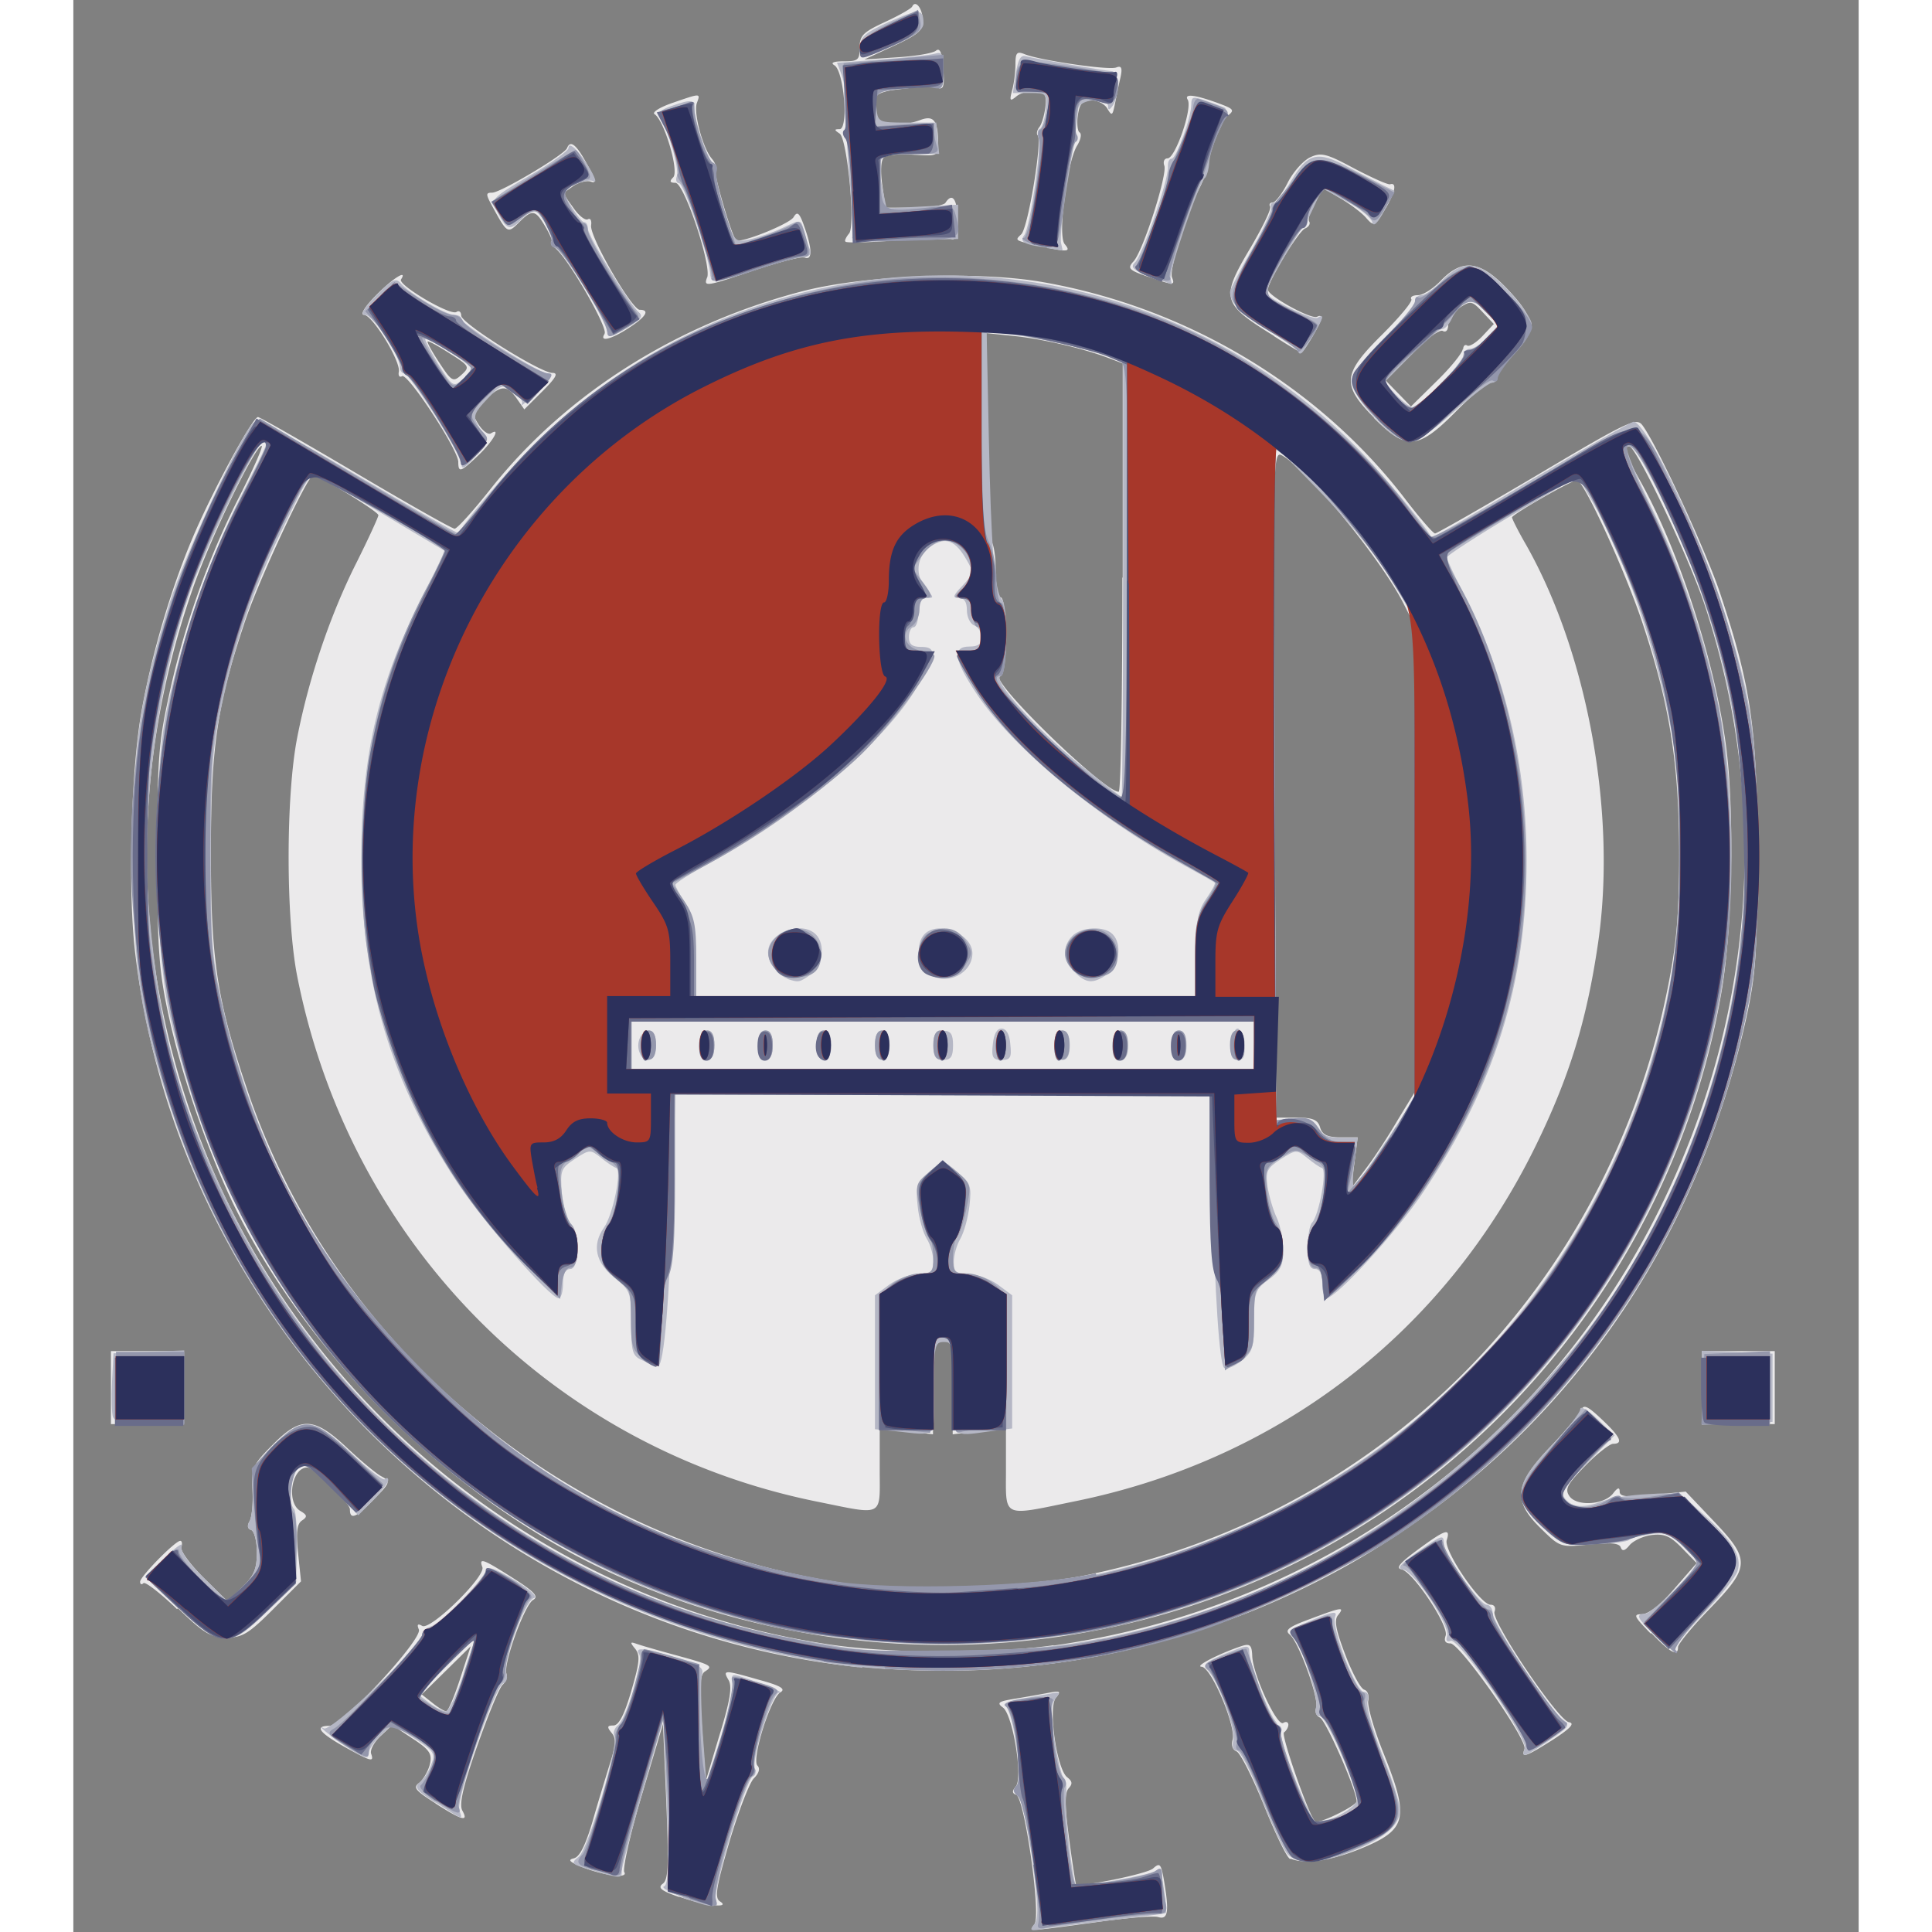 <svg height="2500" viewBox="25.4 5.6 489.3 529.5" width="2500" xmlns="http://www.w3.org/2000/svg"><rect x="25.4" y="5.6" width="489.3" height="529.5" fill="#808080" stroke="none"/><g stroke-width="1.333"><path d="m288.8 532.9c1.9-2.2-2.7-34.6-5-35.4-1.1-.4-1.2-1-.1-2.3 2-2.4-.8-19.5-3.5-21.6-1.8-1.3-1.3-1.7 3.1-2.4a473.1 473.1 0 0 0 9.1-1.6c3.5-.7 3.8-.5 2.3 1.3-2.2 2.6.2 19.6 3.1 21.8 1.4 1.1 1.5 1.8.4 3s-1.1 4.6.1 13.8c.9 6.8 1.8 12.4 1.9 12.5 1.1.9 19.4-2.8 21.1-4.3 1.9-1.7 2.2-1.3 3 3.2 1.5 8.8 1.1 10.9-1.6 10.1-1.4-.4-9.3.3-17.6 1.5-18.2 2.5-17.9 2.5-16.2.4zm-97.4-7.4c-4.9-1.7-5.9-2.5-4.5-3.6 1.6-1.1 1.7-5 1-22.6l-.9-21.2-5.8 19.5c-3.2 10.7-5.3 20.2-4.8 21.1 1.2 1.9-6 .9-12.1-1.6-3-1.3-3.4-1.8-1.7-2.2 1.6-.4 3.2-3.7 5.1-10.1 1.5-5.3 3.7-12.4 4.8-16 1.6-5 1.7-6.8.4-8.3-1.3-1.6-1.2-2 .5-2 1.5 0 3-2.9 4.9-9.4 2.3-7.9 2.5-9.8 1.1-11.6-1.5-1.8-1.4-2 .3-1.4 1.1.4 5.9 1.8 10.7 3.1 9.9 2.7 10.5 3 8.1 4.5-1.4.9-1.6 4.2-.8 15.6l1 14.5 3.8-12.7c2.9-9.4 3.5-13.2 2.5-15-1.7-2.9-1.4-2.9 8.4-.1 5.9 1.6 7.3 2.5 5.8 3.4-2.7 1.5-8 18.4-6.3 20.1.8.8.4 2.1-1 3.5-1.2 1.2-4.2 9-6.7 17.4-3.6 12.4-4.1 15.3-2.6 16.3 3.2 2-4.3 1.2-11.2-1.3zm167.5-10.4c-.9-.3-4.1-7-7.2-14.7s-6.5-14.4-7.5-14.8c-1.1-.4-1.5-1.7-1.1-3.1 1.1-3.5-5.8-20-8.5-20.1-2.1-.1 5.3-3.8 11.1-5.7 2.2-.7 2.7-.2 2.8 2.8.2 5.1 6.8 19.4 8.5 18.3.8-.5 1.4-.2 1.4.5s-.6 1.7-1.2 2.1c-.9.6 6.7 22.5 8.5 24.4.8.9 11.4-4.3 11.4-5.5 0-3.1-8.5-22.4-10.1-23-.9-.4-1.4-1.5-1-2.6.9-2.4-4.7-18-7.2-20.1-1.5-1.2-.4-2.1 5.6-4.3 8.8-3.3 9.5-3.4 7.6-1-1.1 1.3-.6 4 2 10.8 1.9 5 4.2 9.3 5.2 9.6s1.4 1.7 1.1 3 1.5 7.7 4.1 14.2c7.3 18.2 6.6 21.2-6.5 26.5-8 3.2-15.1 4.2-18.9 2.6zm-234.3-15.3c-5.5-3.5-6.2-4.3-4.4-5.6 1.1-.9 2.4-3.1 2.9-5 .7-2.9 0-4-4.7-7.1l-5.6-3.7-3.2 3c-1.8 1.7-2.9 3.8-2.6 4.8.9 2.5 0 2.2-7.4-1.9-6.9-3.9-8.2-5.7-4-5.7 3.6 0 25.5-23.7 24.5-26.4-.6-1.4-.3-1.7.9-1 2.2 1.4 17.5-13.6 16.5-16.1-1-2.7.1-2.3 8.4 3 6 3.8 7.1 5.1 5.5 6-2.3 1.3-8.2 17.5-7.3 20.2.3.9-.2 2.3-1 3-.9.7-4 8.3-7 16.8-3.9 11.1-5 16-4.1 17.7 1.8 3.2 0 2.8-7.3-1.9zm6.8-34.1 2.9-8.9-6.7 6.6-6.7 6.6 2.9 2.3c1.6 1.3 3.3 2.3 3.8 2.3s2.2-4 3.8-8.9zm291.7 19.2c.9-2.4-17.7-28.9-20.3-28.9-1.4 0-1.8-.7-1.3-2.1 1-2.6-8.9-17.5-12.1-18.2-1.7-.3-.4-1.8 4.5-5.4 7.6-5.6 9-6 7.9-2.6-.9 2.8 9.2 17.7 12 17.7 1.1 0 1.5.8 1.1 1.9-1 2.5 17.4 29.8 20.4 30.3 1.7.3.4 1.7-4.4 4.8-7.4 4.7-8.8 5.2-7.8 2.6zm-182.6-22.4c-102.8-10.8-186.2-93.4-198.2-196.1-2-17.3-1.1-50.4 1.9-66.5 2.8-15.4 8-33 13.8-46.7 5.3-12.6 16.5-33.3 18-33.3.5 0 12.6 6.9 26.8 15.3s26.4 15.3 27.1 15.3 5.2-5 10.1-11.2c20.4-25.7 50.6-44.8 84.9-53.8 17.1-4.5 48.3-5.7 66.1-2.6 39.6 6.9 76 28.7 99.6 59.7 3.9 5.1 7.5 9.2 8 9.2s13.1-7.2 28-16c24.9-14.8 27.2-15.8 28.8-13.7 3.9 5.1 17.7 35 21.4 46.3 8.5 25.7 10.1 36.9 10.1 71.3 0 27.5-.4 33-3 44.9-13 59.1-45.7 107.9-94.2 140.7-43.5 29.3-96.9 42.5-149.3 37zm53.5-5.9c72.5-10.3 134.1-54.8 166.3-120 26-52.7 30.2-110.9 12.1-165.5-4.4-13.1-18.7-43.2-20.6-43.2-2.1 0-1.8.8 3.2 9.8 10.3 18.5 20.2 48.8 23.3 72 2.4 17.3 1.8 50.5-1.2 67.8-13.4 78.2-69.9 143.6-145.6 168.3-52.8 17.2-112.1 13.4-161.9-10.6-41.4-19.9-80.3-58.5-100.2-99.3-7.2-14.9-14.4-35.7-18-52.5-2.5-11.6-3-17.7-3-42.9 0-25.8.3-31.1 3.1-43.8 4.1-19.2 10.9-38.4 19.5-55.2 3.8-7.5 6.5-13.7 6-13.7-1.8 0-14.3 25.8-19 39.5-18.7 53.8-16.3 110.1 6.9 161.8 30.5 68 94.8 116.6 168.4 127.3 16.7 2.4 44.1 2.5 60.8.1zm8.5-19.2c81.8-16.5 143.8-79.3 160-161.7 2.3-11.6 3-19.8 3-35.8 0-24.7-2.5-40.7-9.8-62.8-4.8-14.7-16.4-39.9-18.2-39.9-1.4 0-17.8 9.4-17.8 10.2 0 .4 1.7 3.8 3.9 7.6 17 30.1 24.9 74.2 19.6 109.6-3.1 20.9-7.8 36.1-16.8 54.6-25 51.4-70.4 86.5-126.7 97.9-20 4.1-18.7 4.7-18.7-8.8v-11.4l-7.3.9-7.3.9v-12.8c0-11.9-.2-12.8-2.7-12.8s-2.7.9-2.7 12.8v12.8l-7.3-.9-7.3-.9v11.4c0 13.3 1.4 12.6-17.4 8.8-72.3-14.7-127.7-70.7-142.2-143.7-3.2-15.9-3.2-49.9 0-65.9 3.2-16.3 9.1-33.6 16.2-47.7 3.3-6.6 6-12.5 6-13 0-1-16.2-10.9-17.9-10.9-1.5 0-15 28.9-18.8 40.4-7.5 22.5-9.2 34.1-9.2 62.9 0 29.3 1.6 40.3 9.8 64.6 24.2 72.2 89.4 125.6 166.1 136 14.1 1.9 48.5.6 63.5-2.4zm85.9-124.9 4.7-7.7v-127.6l-3.2-6.3c-6.2-12.2-26.5-36.9-33.3-40.5-2.4-1.3-2.5 1.4-2 90.1l.5 91.4h5.6c4.4 0 5.8.6 6.4 2.7.6 2 2 2.7 5.6 2.7h4.7l-.9 7-.9 7 4.1-5.5c2.3-3 6.2-9 8.7-13.3zm-75.4-148.6v-58.7l-3.7-1.4c-6.7-2.6-18.2-5.3-26-6.1l-7.7-.8v28.1c0 17.3.5 28.4 1.3 28.9.7.5 1.3 4.1 1.3 8.1s.6 7.3 1.3 7.3c2 0 1.7 21-.2 21.6-3 1 28.5 31.7 32.6 31.7.6 0 1-26.4 1-58.7zm144.7 289.4c-4.6-4.7-4.9-5.3-2.4-5.3 1.8 0 5.2-2.7 8.9-7l6.1-7-4-4.1c-3.2-3.3-4.8-4-8.3-3.6-2.4.3-5.1 1.6-6.1 2.8-1.3 1.6-2 1.7-2.4.6-.4-1.2-2.9-1.4-8.6-.8-7.9.8-8 .8-13.2-4.3-7.9-7.7-7.4-12.1 2.5-22.5 4.3-4.5 8.1-9 8.5-10.1.6-1.6 1.8-1 5.6 2.6 5.1 4.8 6 6.7 3.1 6.7-.9 0-4.4 2.7-7.6 6-4.9 5-5.7 6.4-4.4 8.3 1.9 2.9 9.5 2.5 12-.7 1.2-1.6 1.8-1.8 1.8-.5 0 1.4 1.9 1.6 9.1.9l9-.9 7.6 8c10.2 10.7 10.1 12.6-1 24.1-4.8 4.9-8.7 9.7-8.7 10.5 0 2.7-2 1.7-7.3-3.8zm-403.9-6.7c-4.6-4.4-8.7-7.6-9.2-7.1s-.9.3-.9-.4c0-1.4 9.6-11.2 11-11.2.5 0 .6.8.3 1.7-.4.9 2.4 4.7 6 8.3l6.7 6.6 4-3.9c3.2-3.1 4-5 4-9.5 0-3.1-.7-5.9-1.6-6.2-1-.3-1.1-1.2-.4-2.4.6-1 1-4.8.8-8.4-.3-6.1 0-7 5.4-12.4 7.8-8 11.4-7.8 20.4.6 3.7 3.5 8 7.1 9.5 7.9 2.6 1.4 2.5 1.7-1.9 6.2-4.9 5.1-6.7 5.9-6.7 2.9 0-1.9-9.8-11.5-11.7-11.5-4.3 0-5.8 9.6-1.9 11.9 1.9 1.1 2 1.6.5 2.6-1.4.9-1.7 3.1-1.1 9l.8 7.7-7.7 7.7c-6.7 6.7-8.4 7.7-12.7 7.7s-6.2-1.1-13.3-8zm-18.1-60.7v-10h20v20h-20zm436 0v-10h20v20h-20zm-340.8-253.7c0-3.3-13.9-24.5-15.4-23.5-.7.4-1.1-.1-.9-1.2.6-2.8-7.2-15.5-9.5-15.6-1.2 0 .1-2.2 3.3-5.4 4.6-4.7 8.7-7.2 6.8-4.3-.9 1.5 13.5 10 15.2 8.9.7-.5 1.3 0 1.3 1 0 2.1 21.7 15.7 25 15.7 1.7 0 1 1.3-2.7 5l-5 5-2.1-3c-2.7-3.8-4.3-3.7-8.8.5-3.4 3.3-3.5 3.7-1.6 6.7 1.1 1.7 2.6 2.8 3.3 2.4 2.8-1.8.8 1.9-3.2 5.8-5.1 4.9-5.7 5.1-5.7 1.9zm-2.3-29.7c-3.1-2-5.8-3.5-6.1-3.3-.2.2 1.2 2.8 3.2 5.8 3.4 5.2 3.8 5.4 6.1 3.3s2.2-2.4-3.2-5.8zm253.3 17.6c-9-9.1-8.7-12 2.3-22.9 4.7-4.7 8.3-9 7.9-9.6s.4-1.1 1.8-1.1 4.2-1.8 6.3-4c6-6.2 10.9-5.5 18.5 2.6 7.5 8 7.8 11.3 1.5 17.4-2.6 2.5-4.7 5.3-4.7 6.3s-.8 1.7-1.7 1.7-5.3 3.6-9.6 8c-10.3 10.4-13.5 10.6-22.4 1.6zm24.4-18.7c0-1 .5-1.5 1.1-1.1s2.5-.8 4.2-2.6l3.1-3.3-3.1-3.3c-2.9-3.1-3.3-3.1-6.2-1.2-1.7 1.1-3.2 3.2-3.2 4.7s-.6 2.2-1.5 1.7c-.8-.5-4.7 2.3-8.7 6.2l-7.2 7.1 3.6 3.7 3.6 3.7 7.1-7c3.9-3.8 7.1-7.8 7.1-8.8zm-51.8-3.7c-14.5-9-14.8-10.2-6.3-24.5 3.2-5.5 5.6-10.4 5.2-11s0-1.1.7-1.1 2.6-2.4 4.1-5.4 4.3-6.1 6.2-7c3-1.4 4.5-1 12.1 3.1 4.8 2.5 9.2 4.5 9.8 4.3 2-.6 1.3 2.5-1.6 7.2-2.7 4.3-2.9 4.4-5 2-1.2-1.4-4.4-3.8-7-5.3l-4.7-2.8-2.3 4c-1.3 2.2-2 4.5-1.6 5.1s-.1 1.5-1.1 1.9c-1.8.7-10.2 14.5-10.2 16.8 0 1.7 12 8.3 13.5 7.4.7-.4 1.2-.2 1.2.3 0 1.2-5.1 9.8-5.6 9.6-.2-.1-3.6-2.1-7.5-4.6zm-183.5-.7c.9-1.5-9-18.9-13-22.9-1.3-1.3-2-2.3-1.6-2.3s-.3-1.8-1.6-4c-2.8-4.8-3.6-4.9-7.3-1.2-3.1 3.1-3.2 3-7.3-4.5-1.8-3.3-1.8-3.7 0-3.7 2.3 0 19.8-10.4 20.5-12.2.9-2.3 2.5-1.1 5.5 4.4 2.4 4.2 2.6 5.4 1.1 4.8-1.1-.4-3.3.1-4.9 1.2l-2.8 2 2.8 3.9c1.5 2.2 3.3 3.6 4 3.2s1.1.3.9 1.7c-.4 3.1 11.1 23 13.3 23.1 2.9 0 1.8 1.9-3 5-4.9 3.2-8.1 3.9-6.6 1.6zm28.1-15.3c1.3-3.3-6.3-26-8.7-26-1.5 0-1.7-.4-.6-1.5 1.7-1.7-2.5-15.7-5.1-17.3-.8-.5 1.4-1.9 4.9-3.1 7.8-2.7 7.7-2.7 6.7 0-1 2.6 1.6 12.4 4.1 15.3 1 1.2 1.4 2.5 1 2.9-.7.7 4.3 17.9 5.6 19.4.9 1.1 14.7-4.4 15.8-6.3 1-1.7 1.6-1.2 2.9 2.5 2.2 6.1 2.3 9.4.2 8.6-.9-.4-7 1.2-13.6 3.4-13.7 4.6-14.2 4.7-13.2 2zm120.7-.3c-5.2-1.8-5.6-2.3-3.8-4.2 2.7-3.1 9.3-23.9 8.4-26.2-.4-1.1 0-2 .9-2 2.1 0 6.9-13.8 5.5-16.1-1.1-1.8 2.4-1.3 9.5 1.4 3.1 1.2 3.3 1.6 1.5 3-1.9 1.5-5.2 9.9-5.7 14.3-.1 1.1-1.1 3.8-2.3 6-3.4 6.7-8.1 22-7.3 24 .9 2.3.5 2.3-6.9-.3zm-27.6-8c-9.1-1.9-8.9-1.8-7-3.6 1.9-1.9 5.8-25.8 4.5-27.1-.4-.4-.2-1.4.4-2.2.7-.8 1.4-3.3 1.7-5.5.4-3.3-.1-4.1-2.6-4.4-1.7-.2-4 .4-5.2 1.3-1.9 1.6-2.1 1.4-1.3-1.6.5-1.8.9-5 .9-7.1 0-3.1.4-3.6 2.4-2.8 4 1.7 23.1 4.5 25.2 3.7 1.5-.6 1.8.1 1.1 3.1-.5 2.1-1.1 5.3-1.5 7.2-.6 2.9-.8 3-2 1-.7-1.3-2.7-2.3-4.4-2.3-2.5 0-3.2.9-3.7 4.1-.3 2.2-.1 4.4.5 4.7.6.4.3 2-.7 3.6-2.8 4.6-5.4 24.7-3.4 27 1.7 2 .9 2.2-4.7 1zm-55.3-1.8c0-.4.5-1.3 1.1-2 1.8-2-.5-26.1-2.6-27.4-1.5-1-1.5-1.2 0-1.2 2.5 0 1.2-15.9-1.4-17.5-1.2-.7-.3-1.1 2.6-1.1 3.9 0 4.3-.4 4.3-3.8 0-3.3 1-4.2 7-7 3.9-1.8 7.2-3.7 7.4-4.2.9-2 2.9.6 2.9 3.8 0 2.8-1.3 3.9-8 7l-8 3.7 9-.6c5-.3 9.7-1.1 10.6-1.8 1.1-.9 1.7.5 2 4.8.4 4.6.1 5.9-1.2 5.4-.9-.4-5.3-.3-9.7.2-8.2.9-9.3 2-7.1 7.7.9 2.4 6.6 2.8 11.7.9 3.7-1.4 4.9.1 4.9 6.4 0 3.5-.2 3.5-6.8 3.1-3.7-.3-7.4.1-8.1.8-.8.8-.9 3.9-.4 7.5l.9 6.2h7.8c4.3 0 8.1-.6 8.6-1.3 1.9-3 3.3-1 3.3 4.6 0 4.2-.5 5.8-1.7 5.3-.9-.3-7.8-.2-15.3.4s-13.7.7-13.7.3z" fill="#ebeaeb"/><path d="m288.7 533.1c1.3-1.6 1.2-5.2-.5-17.9-1.3-9.1-2.9-16.5-3.9-17.3-1.2-1-1.3-1.9-.4-2.9 1.8-1.8-.9-20.5-3.1-21.9-.8-.5.8-1.3 3.7-1.8s6.7-1.2 8.5-1.5c2.8-.6 3-.4 1.6 1.3-1.3 1.6-1.4 4.1-.2 11.8.8 5.4 2 9.9 2.5 10.1.6.2.8 2.4.5 4.8-.4 3.8 1.8 23.4 2.8 24.4.7.7 20.4-2.7 21.7-3.8 1.1-.8 1.8.6 2.4 5 .5 3.4.7 6.3.5 6.5s-6.7 1-14.4 1.9-16.1 2-18.7 2.4c-4 .7-4.4.6-3-1.2zm-96.3-7.6c-3.7-1.3-6-2.6-5.1-2.9 1.2-.4 1.3-6.3.7-23.1l-.9-22.6-5.7 19.9c-3.1 10.9-5.7 20.6-5.7 21.6.1 2-.3 2.1-7.1.1-6.9-2-7.1-2.1-4.6-4.1s11-31 9.7-33c-.5-.8 0-2.2 1-3 2.4-2 7-17.4 5.8-19.4-1.3-2 .7-1.9 10 .9 6.5 1.9 7.8 2.8 7.2 4.7-.4 1.3-.3 8.5.2 16l1 13.6 3.8-12c2.1-6.6 3.6-13.4 3.3-15-.4-2.6-.1-2.9 2.3-2.1 6.8 2.2 12 4.3 10.5 4.4-1.9.1-7.6 18.2-6.6 20.8.4 1 .1 2-.6 2.2-1.8.6-10.8 30.6-10.1 33.4s-.6 2.8-9.1-.2zm165.7-11.8c-1.1-1.3-4.3-8.2-7.1-15.3s-5.8-13-6.7-13c-1 0-1.4-1.1-1-2.7.8-3-4.4-17.2-7.2-19.5-1.4-1.2-.4-2.1 4.9-4.3 6.1-2.5 6.7-2.6 6.7-.5 0 2.8 5.1 16.3 7 18.7.8 1 1.6 2.8 1.7 4 .3 4.1 8 23.2 9.5 23.8 2.5 1 11.9-4.2 11.4-6.3-1.5-6.7-8.7-22.6-10.2-22.6-1.1 0-1.5-1-1.1-2.6.7-2.5-3.9-16.6-6.4-19.6-.9-1 .8-2.4 5.6-4.3 5.5-2.3 6.7-2.4 6-.8-1.1 2.8 5.7 20.6 7.9 20.6 1.1 0 1.5 1 1 2.6-.4 1.5 1.5 8.1 4.1 14.7 2.7 6.6 4.8 13.4 4.8 15.1 0 4-4.3 7.8-13.2 11.3-8.7 3.5-15 3.7-17.8.6zm-233.4-14c-5.2-3.3-6-4.3-4.4-5.6 1.1-.8 2.5-3 3.2-4.9 1.2-3.1.7-3.7-4.7-7.2l-5.9-3.8-3.3 3.1c-1.8 1.7-3.3 3.9-3.3 4.9 0 1.5-.7 1.4-3.8-.4-4.1-2.4-11.4-8.1-8.4-6.5 2 1 26.9-22.7 26.9-25.6 0-.9 1.1-2 2.5-2.4 2.7-.9 14-12.4 15-15.3.4-1.3 2.6-.5 7.9 2.7 4.3 2.6 6.4 4.6 5.2 4.9-2.4.5-8.7 17.8-7.5 20.8.4 1.1 0 2.3-.9 2.6-2.3.9-13.1 32-12 34.8 1 2.7 1.1 2.7-6.5-2.2zm7.6-35.3 3.5-10.3-8 7.9-8 7.9 3 2.3c1.7 1.3 3.7 2.3 4.6 2.4s3.1-4.6 5-10.3zm290.9 20.4c1-2.6-18.1-30.4-20.3-29.5-1.1.4-1.4-.1-1-1.3 1-2.6-8.9-17.7-12-18.2-1.9-.3-1-1.4 3.7-4.7 7-4.9 7.4-5.1 7.4-2.4 0 2.8 9.7 16.6 11.7 16.7.9 0 1.7 1.1 1.7 2.3 0 2.8 15.6 26.6 19 29 2.4 1.7 2.2 2-3.5 5.9-6.8 4.6-7.8 5-6.7 2.2zm-181.5-22.1c-87.8-9.9-161.9-69.4-189.2-152-8.9-26.9-10.7-38.6-10.7-70.7 0-31.4 1.6-42.3 10-69.2 4.1-13 19.7-46.6 22.9-49.3 1.3-1.1 8.3 2.5 28.8 14.6 14.9 8.8 27.2 15.8 27.4 15.6 4.2-6.4 16.6-20.5 24.3-27.7 62.8-58.7 160.8-57 221.5 3.8 6.4 6.4 17.2 19.3 21 25.1.1.2 12.4-6.8 27.2-15.7 14.8-8.8 27.5-16 28.1-16 3.6 0 18.7 31.8 25.2 53.1 7.7 25.3 8.7 32.8 8.7 66.2 0 28.9-.3 31.6-3.8 46.6-11 46.6-31.1 82.3-64.4 114.1-33.6 32.1-73.4 52-119 59.5-14.8 2.4-44.5 3.4-58.1 1.8zm65.2-7.9c43.9-8.8 79.9-28.3 112.3-60.7 19.2-19.2 30.7-35 41.9-57.7 29.5-59.9 30.1-130.2 1.4-190.4-6.8-14.2-9.9-19.2-11.3-17.8-.5.5 2.5 7.7 6.5 16 9.3 19 16.2 40.1 19.5 59.6 3.6 20.8 3.5 51.8 0 72.7-13.5 78.7-70.7 144.9-146.5 169.4-52.8 17.1-113.5 12.8-161.7-11.3-61.3-30.7-102.8-84.5-117.4-151.9-4.1-19-4.5-63.4-.7-82 3.7-18.3 12.1-42.8 20.3-58.8 8-15.8 7.8-15.2 6.1-15.2-1.6 0-15.1 27.7-19.5 40-9.7 27.1-14.1 61.6-11.5 90.1 2.9 32.3 8.5 52.3 22.8 81.2 29.9 60.4 87.9 104.5 153.3 116.6 20.1 3.7 20.9 3.8 46.7 3.4 17.5-.3 27-1.1 37.8-3.3zm-2.5-17.4c82.2-17.3 144.1-81.1 158.9-164 3-16.9 3.1-50.9.1-67.3-4.2-22.9-12.8-47.9-22-63.6l-3.7-6.3-18 10.6c-9.9 5.9-17.9 11.1-17.9 11.6s2.3 5.3 5 10.7c11.1 21.6 16.9 46.3 16.9 72.3 0 33.6-8.7 61.7-28.3 90.9-7.4 11.1-23.9 29.1-26.6 29.1-.6 0-1.1-1.8-1.1-4 0-2.7-.7-4-2-4-1.5 0-2-1.5-2-5.7 0-3.2.5-6.3 1.2-7 1.9-2 4.2-14.5 2.7-15-.7-.2-2.5-1.5-4.1-2.8-2.8-2.3-3.1-2.2-7.2.4-3.8 2.5-4.2 3.3-3.6 7.5.4 2.6 1.5 6.4 2.5 8.5s1.8 6.2 1.8 9c0 4.1-.8 5.7-4 8-3.7 2.7-4 3.6-4 11.3 0 7.4-.4 8.6-3.6 11.1-2 1.5-4 2.3-4.6 1.8-1.3-1.4-2.5-19-3.3-50l-.7-25h-146.4l-.7 24.3c-.8 31.2-2.4 50.4-4.1 50.2-.7-.1-2.7-.8-4.3-1.6-2.7-1.2-3-2.3-3-10.2 0-8.4-.2-8.9-4.7-12.5-5.1-4.1-6.1-8.9-2.8-13.6 2.5-3.5 5-15.8 3.4-16.4-.7-.2-2.6-1.5-4.2-2.8-2.9-2.3-3.1-2.3-7.1.3-3.9 2.6-4.1 3.1-3.6 9.5.3 3.7 1.4 7.4 2.4 8.2 2.6 2.1 2.5 12.5-.1 12.5-1.3 0-2 1.3-2 4 0 2.2-.5 4-1.2 4-2.3 0-20.2-20.4-27.5-31.3-18.5-27.8-26.7-55.2-26.6-89.4.1-28.9 4.9-49 17.8-73.5 3-5.7 5.3-10.5 5.1-10.6s-7.2-4.3-15.6-9.3-16.6-9.9-18.2-10.9c-2.8-1.8-3.1-1.4-10.2 13.2-8.5 17.4-13.1 30.7-17.2 49.6-2.5 11.5-2.9 17.5-2.9 40.8 0 25.2.3 28.6 3.7 43.3 4.6 19.7 11.9 38.9 20.9 54.7 32.8 57.6 87.8 94 154.6 102.5 11.6 1.5 49-.4 62-3.2zm-54.3-39.6-5-.5v-36.7l3.9-2.9c2.2-1.6 5.8-2.9 8-2.9 3.5 0 4.1-.5 4.1-3.4 0-1.9-.8-4.7-1.8-6.3s-2.2-5.7-2.5-9c-.6-5.4-.3-6.3 3.2-9.1l3.9-3.1 3.9 3.1c3.5 2.8 3.8 3.7 3.2 9.1-.4 3.3-1.5 7.3-2.5 9s-1.8 4.5-1.8 6.3c0 2.9.6 3.4 4.1 3.4 2.2 0 5.8 1.3 8 2.9l3.9 2.9v36.5l-6.2.8c-10.4 1.4-9.8 2.2-9.8-11.8 0-11.8-.2-12.7-2.7-12.7s-2.7.9-2.7 12.7c0 14.2 1.2 13-11 11.7zm135.1-79.3 8-12.3v-130.9l-6.8-11.1c-4-6.5-12.1-16.4-19.4-23.9l-12.6-12.9.3 92.7.3 92.7 4.9-.5c3.9-.4 5.2.1 6.4 2.3 1.1 2 2.8 2.8 6.3 2.8h4.8l-.9 6.7c-.5 3.7-.5 6.7-.1 6.7s4.3-5.5 8.7-12.3zm-36.1-26.4v-6.7h-170.7v13.3h170.7zm-168.5 2c-1.1-2.7.4-6 2.6-6 1.2 0 1.9 1.5 1.9 4 0 4.2-3.1 5.6-4.5 2zm16.5-2c0-2.7.7-4 2-4s2 1.3 2 4-.7 4-2 4-2-1.3-2-4zm16 0c0-2.7.7-4 2-4s2 1.3 2 4-.7 4-2 4-2-1.3-2-4zm16 0c0-2.7.7-4 2-4s2 1.3 2 4-.7 4-2 4-2-1.3-2-4zm16 0c0-2.7.7-4 2-4s2 1.3 2 4-.7 4-2 4-2-1.3-2-4zm16 0c0-3.1.6-4 2.7-4s2.7.9 2.7 4-.6 4-2.7 4-2.7-.9-2.7-4zm16.3-.3c.3-2.8 1.1-4.3 2.4-4.3s2.2 1.6 2.4 4.3c.4 3.7 0 4.3-2.4 4.3s-2.8-.7-2.4-4.3zm17.1.3c0-2.7.7-4 2-4s2 1.3 2 4-.7 4-2 4-2-1.3-2-4zm16 0c0-2.7.7-4 2-4s2 1.3 2 4-.7 4-2 4-2-1.3-2-4zm16 0c0-2.7.7-4 2-4s2 1.3 2 4-.7 4-2 4-2-1.3-2-4zm16.2-.3c.2-2.4 1-4.3 1.8-4.3.7 0 1.5 2 1.8 4.3.3 3.3-.1 4.3-1.8 4.3-1.6 0-2.1-1.1-1.8-4.3zm-9.6-24.5c0-9.5.5-12.1 2.8-15.4 1.5-2.2 2.6-4.1 2.3-4.4s-4.1-2.4-8.5-4.8c-23.8-13.1-46.8-32.1-56.7-46.9-6.3-9.4-6.8-13-2-13 2.4 0 3.3-.7 3.3-2.5 0-1.4-.9-2.9-2-3.3s-2-2.3-2-4.1c0-2.3-.7-3.4-2.2-3.4-1.8 0-1.7-.6 1-3.4 3-3.2 3.1-3.7 1.2-6.9-3.1-5.5-5.8-6.6-9.8-3.9-4.1 2.7-4.6 8-1.3 11.8 2.1 2.3 2.1 2.4 0 2.4-1.6 0-2.2 1.2-2.2 4 0 2.2-.6 4-1.3 4s-1.3 1.2-1.3 2.7c0 2 .9 2.7 3.3 2.7 4.3 0 4.2 1.8-.9 10.7-8.4 14.7-32.4 35.2-56.2 48.1-5.6 3-10.2 5.9-10.2 6.4s1.2 2.7 2.7 4.9c2.1 3.2 2.7 6.3 2.7 15v11h137.3zm-112 6.5c-2.8-1-5.3-4.5-5.3-7.2 0-5.4 9.2-8.8 13.1-4.9 2.7 2.7 1.9 8.7-1.4 11-3.2 2.2-3.3 2.2-6.4 1.2zm39-1.2c-3.3-2.3-4-8.3-1.4-11 3.8-3.8 13.1-.1 13.1 5.3 0 5.5-7.1 9-11.7 5.7zm39.7-.6c-3.2-3.2-3.4-7.1-.6-9.9 2.5-2.5 8.7-2.8 11-.5 2.7 2.7 1.9 8.7-1.4 11-3.9 2.7-5.8 2.6-9-.6zm13.3-107.9v-59.9l-10.3-2.8c-5.7-1.5-14.1-3.3-18.7-3.9l-8.4-1.1.6 28.8c.6 30.3 1.6 42.6 3.6 44.7 1.8 1.9 1.5 20.4-.3 21-2.6.9 9.7 14.5 21.5 24.1 6.2 5 11.4 9 11.6 9s.4-26.9.4-59.9zm146.3 289.9c-5.3-4.6-6.1-6.1-3.3-6.1 2.1 0 14.3-12.2 14.3-14.3 0-.8-1.8-3-4-4.9-3.3-2.8-4.9-3.2-9-2.6-2.7.4-5.3 1.1-5.7 1.6-.4.4-4.6 1-9.4 1.1-8.5.3-8.9.2-14.3-4.8-8.2-7.6-7.8-11.5 2.4-22.1 4.4-4.6 8-9.1 8-10.1s2.1.2 4.7 2.7l4.7 4.5-7.6 7.7c-6.5 6.5-7.3 8-5.9 9.7 2 2.4 5.1 2.6 10.3.6 2.1-.8 7.6-1.7 12.3-1.9 8.5-.5 8.6-.5 15.3 5.6 8 7.2 10.6 11.5 9.3 15.5-.5 1.6-4.4 6.5-8.6 10.9s-7.9 8.7-8.1 9.6c-.3.9-2.6-.3-5.5-2.8zm-405.2-8-8.9-8.5 5.3-5.1c2.9-2.8 4.9-4.2 4.5-3.1-.5 1.3 1.6 4.4 5.9 8.6l6.7 6.6 4-3.9c3.2-3.1 4-5 4-9.5 0-3.1-.7-5.9-1.6-6.2-1-.3-1.1-1.2-.4-2.4.6-1 1-4.8.8-8.3-.3-6.1 0-6.8 5.6-12.4 8.2-8.2 11-8 21.5 2.1 4.6 4.4 8.7 7.6 9.2 7.1s.9-.4.9.3c0 .6-1.8 3.1-4.1 5.4l-4.1 4.2-7.1-7.4c-6.2-6.4-7.4-7.2-9.3-5.6-2.1 1.8-3 9.5-1.2 11.3.5.5.8 5.2.8 10.4l-.2 9.5-7.7 7.8c-10.5 10.6-12.9 10.5-24.7-.8zm-17.9-51.9c-.4-1-.5-5.4-.3-9.7l.4-7.9 9.7-.4 9.7-.4v20.1h-9.4c-6.7 0-9.6-.5-10.1-1.8zm435.4-8.2v-10.1l9.7.4 9.7.4v18.7l-9.7.4-9.7.4zm-340-253.1c0-2.7-14.1-24.9-15.7-24.9-.6 0-1.1-.8-1.1-1.7 0-3.2-7.4-14.3-9.5-14.3-1.5 0-.5-1.7 3-5.3 4.2-4.3 5.4-4.9 6.6-3.5 2.1 2.7 12.4 8.8 14.8 8.8 1.1 0 2 .5 2 1.2 0 1.3 17.8 12.7 22.5 14.5 2.8 1 2.7 1.2-2 5.7-2.7 2.5-4.5 3.9-4 3.1s-.6-2.4-2.3-3.6c-3-2-3.4-1.8-7.2 2.2-3.4 3.6-3.9 4.7-2.6 6.9.8 1.5 1.9 3 2.4 3.3s-.8 2.7-2.9 5.3c-2.8 3.3-3.9 4-3.9 2.3zm2.7-26.4c0-.9-11-7.9-12.5-7.9-.4 0 1.2 3 3.4 6.7 3.9 6.3 4.3 6.6 6.6 4.5 1.4-1.2 2.5-2.7 2.5-3.2zm247.5 13.5c-3.7-3.9-6.2-7.9-6.2-9.7 0-2 3-6 8.7-11.7 4.8-4.7 8.7-9.4 8.7-10.3s.8-1.7 1.8-1.7 3.5-1.8 5.6-4c5.9-6.1 10.4-5.5 18.2 2.7 3.5 3.7 6.4 7.9 6.4 9.3s-2.1 5-4.7 7.8-4.7 5.8-4.7 6.7-.7 1.5-1.5 1.5-5.5 3.6-10.5 8c-11.3 10.1-13.6 10.2-21.8 1.4zm18.1-9c3.5-3.5 6.4-7.1 6.4-8s.8-1.7 1.8-1.7 3.1-1.4 4.7-3.2l3-3.2-3.3-3.8c-2.7-3.1-3.8-3.6-5.7-2.4-1.3.8-3 2.7-3.7 4.3s-1.9 2.9-2.7 2.9-4.6 3.3-8.6 7.3l-7.2 7.3 3.2 3.4c1.7 1.8 3.8 3.4 4.5 3.4s4.3-2.8 7.8-6.3zm-39.2-9.5c-.2-.6-3.9-3-8.1-5.4-7-3.9-10.3-7.4-10.3-10.4 0-.6 2.7-5.8 6-11.6s5.6-11 5.3-11.6c-.4-.6-.1-1.2.6-1.2s2.9-2.7 4.8-5.9c4.6-7.8 7.2-8.5 15.7-3.9 3.8 2 8.2 4.3 9.8 5.1l2.9 1.4-2.8 5.4c-1.8 3.5-3 4.6-3.3 3.2-.3-1.2-3.4-3.8-7.1-5.7l-6.6-3.6-2.3 5.1c-1.3 2.8-2.7 5.4-3.1 5.7-1.2 1.1-10.7 17.6-10.3 18 3.5 2.8 13.3 7.4 14.4 6.7 2-1.2 1.7-.1-1.4 5.2-3 5-3.4 5.4-4.1 3.7zm-189.1-4.8c0-2.8-11.9-22.1-14.2-23-1-.4-1.5-1.2-1.1-1.8s-.5-3-1.9-5.4l-2.6-4.3-3.4 3.4c-3.6 3.6-4.3 3.3-7.3-2.6-1.4-2.7-.7-3.3 9.2-9.1 5.9-3.4 10.7-6.9 10.7-7.6 0-2.1 3 .8 5.9 5.7 1.4 2.4 1.9 3.9 1 3.4-1.2-.8-5.8.8-8 2.6-.7.6 4.3 8.6 5.4 8.6.6 0 1 .8 1 1.7 0 2.1 11.6 21.1 14 23 1.3 1.1.5 2.1-3.5 4.4-4.2 2.4-5.2 2.6-5.2 1zm28.3-15.3c.2-3.6-7.2-25.5-8.6-25.5-.7 0-1-.9-.6-1.9.8-2-2.6-13.5-4.7-16.2-.8-1 .2-2 3.1-3 5.7-2 6.5-1.9 6.5 1 0 3.7 4.1 14.9 5.4 14.9.6 0 .8.9.4 2s.6 5.9 2.2 10.7c2.9 8.7 3 8.8 7.1 7.9 2.3-.5 6.4-1.9 9.1-3.2 4.9-2.3 4.9-2.3 5.7.7.4 1.6 1.1 4 1.6 5.1.5 1.4.1 2.1-1.3 2.1-1.2 0-7.5 1.7-14 3.8-10.2 3.3-11.9 3.5-11.8 1.7zm120.2 0c-4.4-1.7-5.2-2.5-3.8-3.8 2-1.9 9.2-22.7 9-26.1-.1-1.3.3-2.3 1-2.3 1.3 0 5.4-11.3 5.4-14.9 0-2.1.5-2.2 3.7-1.1 2 .7 4.4 1.6 5.2 1.9 1.1.4.8 2.2-1.1 6.1-1.5 3.1-2.8 7.1-2.9 9.1-.1 1.9-.7 3.8-1.2 4.2-1.6 1.2-10 25.9-9.4 27.6.3.9.4 1.6.2 1.5s-2.9-1.1-6-2.3zm-27.8-7.8c-6.4-.8-7.8-1.6-6.4-3.4 1.6-2.1 4.9-24.4 3.9-26.9-.4-1-.2-2.1.4-2.3s1.3-2.5 1.6-5.1c.4-4.5.3-4.7-4.3-4.7h-4.7l.8-5.3c.6-3.8 1.3-5.2 2.7-4.8 2.6.7 21.5 4 23.6 4.1 2 .1 2.2 6.5.3 9.4-.9 1.3-1.3 1.4-1.3.3 0-2.7-8-2.1-8.2.7-.4 4.1-1 8.7-3.2 21.7-1.1 7-1.8 13.7-1.5 15s.5 2.2.4 2.1-2-.4-4.2-.7zm-53.6-2.6c.4-.6.1-7.1-.5-14.4-.7-7.3-1.2-16.4-1.1-20.1s-.5-8.3-1.2-10.2l-1.3-3.4 12.3-.9c6.7-.5 13.3-1.2 14.6-1.6 2-.6 2.3.2 2.3 4.8 0 3.3-.5 5.2-1.3 4.7-.7-.4-5-.4-9.4.1-8.1.9-8.1.9-7.7 5.1.4 4.1.4 4.2 8.4 4.2h8l.4 4.3.4 4.3h-8.1c-8.9 0-9.3.5-7.2 10.6l.9 4.3 9.8-.5 9.8-.5v4.7 4.7l-14.8.4c-8.1.2-14.5-.1-14.1-.7zm2.3-52.8c0-2.4 1.6-3.7 7.9-6.5 8.3-3.7 9.4-3.6 9.4.4 0 1.7-2.3 3.5-7.5 5.8-9.2 4.1-9.8 4.1-9.8.3z" fill="#b5b7c5"/><path d="m289.8 532.9c1.3-3.3-3.5-33.4-5.5-35-1.4-1.1-1.5-1.8-.4-2.9 1.8-1.8-.6-20.3-2.9-21.7-.9-.5.3-1.3 2.8-1.8 6.2-1.2 10.9-1 10 .4-1.3 2.1.9 18.8 2.7 20.6 1 1 1.2 2.2.6 2.9-1.1 1.1 1.5 25.2 2.9 26.6 1.1 1.1 20.2-2.1 22.1-3.7 1.2-1 1.7-.7 1.7 1.3 0 1.5.4 4.4.8 6.6.8 3.8.6 4-4.3 4.1-5.1.2-22.5 2.4-28.1 3.6-2.1.5-2.8.1-2.3-1.2zm-95.4-6.9-6-1.9.4-6.4c.2-3.5-.1-14.2-.7-23.7l-1-17.3-5.7 18.9c-3.1 10.4-5.7 20.2-5.7 21.7 0 2-.6 2.6-2.3 2.1-1.3-.4-4-1.1-6-1.6-3.9-.9-4.5-1.9-2.4-4 1.7-1.8 9.7-29.8 9-31.7-.3-.9.2-2.5 1.2-3.6s2.8-6.2 4.1-11.3 2.4-9.4 2.4-9.6c.1-.2 3.5.7 7.7 1.9l7.6 2.2.1 11.5c0 6.3.5 13.9 1 16.8.9 5.2 1 5.1 4.8-8.2 2.1-7.4 3.5-14.4 3.1-15.4-.6-1.7.3-1.6 6.4.1 5.6 1.5 6.8 2.3 5.4 3.5-2.1 1.7-7 19.1-5.7 20.3.5.5.1 1.5-.9 2.3-2.4 2-10.8 30.7-9.8 33.4.9 2.5.7 2.5-7.1.1zm165.2-11.2c-1.2-.7-4.7-7.7-7.8-15.4s-6.2-14-6.9-14-1-.8-.7-1.7c.8-2.3-5.4-18.7-7.8-20.5-1.6-1.2-.8-1.9 4.1-3.8 3.3-1.3 6.2-2.1 6.4-1.9.2.3 1.7 4.9 3.5 10.3s4 10.1 5 10.5 1.4 1.2 1 1.9c-.8 1.3 6.8 22.3 8.8 24.4 1.1 1.1 13.3-2.6 13.3-4 0-2.4-8.7-22.8-10.3-24.1-1.1-.9-1.6-2.1-1.2-2.8.8-1.3-4.8-16.8-7.2-19.6-1.1-1.3-.5-2 2.3-3.1 2-.7 4.8-1.8 6-2.3 1.6-.7 2.3-.3 2.3 1.2 0 3.4 6.8 19.5 8.3 19.5.7 0 1 .9.6 1.9-.4 1.1 1.7 8 4.7 15.5 6.8 16.9 6.4 19-4.8 24.4-8.8 4.2-16.3 5.6-19.6 3.6zm-235-15.6c-2.9-1.9-4.6-3.8-4-4.3s2-2.6 2.9-4.8c1.6-3.6 1.5-4.1-1.4-6.3-1.7-1.3-4.8-3.1-6.8-3.9-3.1-1.3-4.1-1.2-6.3.8-1.4 1.3-2.6 3.5-2.6 4.8 0 2.2-.6 2-6-1.2-5.3-3.2-5.7-3.8-3.5-5 3.5-1.9 24.2-24.1 24.2-25.9 0-.8.8-1.5 1.7-1.5 1.9 0 15-13 15.8-15.7.4-1.2 2.5-.4 7.1 2.4 4.1 2.6 6 4.5 5 5.1-1.9 1.2-6.9 15.4-6.9 19.6 0 1.7-.5 3.2-1.2 3.5-1.7.7-12.4 32-11.6 34 1 2.5-.5 2.1-6.4-1.8zm8-35.5c1.7-5 2.9-9 2.8-9s-3.8 3.6-8.1 7.9l-7.8 7.9 4.5 2.8c3.3 2 4.7 2.3 5.1 1.1.3-.9 1.9-5.7 3.6-10.7zm290.9 19.3c-1-3.5-18.3-28.3-19.7-28.3-.7 0-1.3-.9-1.3-2.1 0-2.9-10.4-17.9-12.4-17.9-.9 0 1.1-1.8 4.4-4 5.2-3.5 6.1-3.7 6.5-1.7.7 3.2 10.7 17.7 12.2 17.7.7 0 1.3.8 1.3 1.8 0 2.7 17.7 28.6 19.9 29.1 1.1.2-.4 1.9-3.6 4.1-6.5 4.3-6.4 4.3-7.3 1.3zm-175.7-20.4c-77.9-5.9-147.7-52.7-182.6-122.4-8.1-16.1-12.9-29.3-17.4-47.5-10.2-41.4-8.6-82.8 4.9-123.3 4.6-13.7 17-40.5 21.5-46.2l2.3-2.9 26.7 15.9c14.7 8.7 27 15.9 27.3 15.9.4 0 3.8-4.1 7.7-9.2 23.6-30.9 60.9-52.9 101-59.5 32.7-5.4 72.2 1.4 100.6 17.2 19.1 10.6 39 27.6 50.9 43.4 3.1 4.2 6.1 8.1 6.6 8.7s13.4-6.3 28.6-15.3c32.2-19.1 27.4-19.6 39.3 4.8 9.3 19.1 14.8 35.1 18.9 55.6 4.1 20.3 4.4 61.3.6 81.8-11 59.5-46.1 112.8-96.2 146.6-12.5 8.4-41.3 22.3-55.3 26.7-27.6 8.6-57.4 12.1-85.3 10zm60.5-7.8c68.3-14.8 123.4-57.7 153.5-119.5 13.8-28.3 20.4-55 21.6-87.5 1.5-39-6.2-73.7-23.8-108.1-4.6-9-7.2-12.8-8.2-11.9-.9.9 1 6.2 6 16.4 8.2 16.7 15.6 38.5 19 55.7 3.1 15.6 4.1 49.7 2.1 66.2-10.4 82.9-67.4 152.8-146.1 179-24.8 8.3-37.1 10.1-68.7 10.1s-43.2-1.7-68.3-10.1c-84.8-28.2-143.4-106.3-147.2-196-1.6-38.5 5.8-72.9 23-106.7 4-7.8 7.2-14.5 7.2-15 0-7.2-16.1 24.4-22.6 44.3-30.3 93.2 5.3 195.7 87 250.3 23.6 15.8 49.2 26.4 77.6 32.3 19.2 4 18.8 3.9 48 3.6 21.2-.3 29.4-.9 39.9-3.2zm-2.5-17.4c81.3-18.8 139.4-77.6 156.8-158.8 2.5-11.7 3-18.1 3-39.3 0-27.3-1.9-40.1-9.2-62.8-3.3-10.3-17.1-40.6-18.5-40.6-.8 0-34.3 19.9-36 21.4-.6.6.4 3.6 2.3 6.8 11 18.8 18 44.6 19.1 70.4 1.5 35.9-7.4 66.7-28 97.3-6.5 9.7-24.2 29.3-26.5 29.3-.6 0-1.1-1.8-1.1-4 0-2.7-.7-4-2-4-2.6 0-2.7-8.9-.2-11.9 1-1.2 2.2-5.2 2.6-9 .7-6.7.6-7-3.5-9.4-4.2-2.5-4.3-2.5-8.5.2-4 2.6-4.2 3.1-3.5 9.4.4 3.7 1.6 7.6 2.6 8.8s1.8 4.3 1.8 6.9c0 3.8-.8 5.4-4 7.7-3.7 2.7-4 3.4-4 11.3s-.3 8.7-4 11.3l-4 2.8v-11.1c0-7.1-.7-12.3-2-14.4-1.5-2.5-1.9-9-2-27v-23.7h-146.7v23.7c0 18-.5 24.5-2 27-1.2 2.1-1.9 7.2-2 13.7 0 5.7-.5 10.3-1.1 10.3s-2.4-.9-4-2.1c-2.5-1.8-3-3.3-3-10.6 0-7.9-.3-8.7-4-11.3-3.2-2.3-4-3.8-4-7.7 0-2.6.8-5.8 1.8-6.9 1-1.2 2.2-5.1 2.6-8.8.7-6.5.6-6.8-3.8-9.7l-4.6-3-3.9 2.9c-3.6 2.7-3.8 3.3-3.1 9.7.4 3.7 1.6 7.8 2.6 8.9 2.5 2.9 2.4 11.9-.1 11.9-1.2 0-2.1 1.7-2.4 4.3l-.5 4.3-9.7-10c-17.3-17.7-31-40.9-38.1-64.5-5.2-17.2-6.5-26.9-6.5-46.2 0-27.6 5.8-51.8 17.9-74.5 2.9-5.4 5-10.1 4.8-10.4-.5-.5-30.7-18.6-34.5-20.6-1.8-1-3.3 1-8.9 11.8-8.1 15.9-13.7 31.5-17.8 49.8-2.7 12.1-3.1 17.4-3.1 41.8s.4 29.8 3.1 41.8c9 40.2 26.4 71.8 55.5 100.9 31.8 31.8 67.4 50 112.1 57.4 16.1 2.7 56.6 1.5 72-2.1zm-53-39.7-6.3-.5v-18.5c0-18.4 0-18.5 3.5-21.3 1.9-1.5 5.2-2.8 7.3-2.8 3.4 0 3.8-.4 3.8-4.4 0-2.4-.5-5-1.2-5.7s-1.8-4.2-2.5-7.8c-1.3-6.2-1.2-6.7 2.2-9.6 1.9-1.7 3.8-3.1 4.2-3.1s2.3 1.4 4.2 3.1c3.4 3 3.5 3.5 2.2 9.6-.7 3.6-1.9 7.1-2.5 7.8-.7.7-1.2 3.2-1.2 5.7 0 4 .4 4.4 3.8 4.4 2.1 0 5.4 1.2 7.3 2.8 3.5 2.7 3.5 2.9 3.5 21.3v18.6h-5.2c-2.9 0-6.2.4-7.3.8-1.8.7-2.1-.9-2.1-12.7 0-12.6-.2-13.5-2.7-13.5s-2.7.9-2.7 13.3c0 7.3-.5 13.2-1 13.1s-3.9-.5-7.3-.7zm135.1-83.1 5.2-8.7v-130.6l-5-8.4c-6.8-11.5-20.2-28-27.7-34.2l-6.2-5.1.4 92.5.4 92.5 4.8-.5c4-.4 5.2.1 7.1 3 1.6 2.4 3.4 3.5 6.2 3.5 4.3 0 4.5.6 2.7 8.7l-1.2 5.3 4-4.7c2.2-2.6 6.4-8.6 9.2-13.4zm-38.8-22.6v-6.7h-170.7v13.3h170.7zm-168 0c0-2.7.7-4 2-4s2 1.3 2 4-.7 4-2 4-2-1.3-2-4zm16 0c0-2.7.7-4 2-4s2 1.3 2 4-.7 4-2 4-2-1.3-2-4zm16 0c0-2.7.7-4 2-4s2 1.3 2 4-.7 4-2 4-2-1.3-2-4zm16 0c0-2.7.7-4 2-4s2 1.3 2 4-.7 4-2 4-2-1.3-2-4zm16 0c0-2.7.7-4 2-4s2 1.3 2 4-.7 4-2 4-2-1.3-2-4zm16 0c0-2.7.7-4 2-4s2 1.3 2 4-.7 4-2 4-2-1.3-2-4zm17.3 0c0-2.2.6-4 1.3-4s1.3 1.8 1.3 4-.6 4-1.3 4-1.3-1.8-1.3-4zm16 0c0-2.7.7-4 2-4s2 1.3 2 4-.7 4-2 4-2-1.3-2-4zm16 0c0-2.7.7-4 2-4s2 1.3 2 4-.7 4-2 4-2-1.3-2-4zm16 0c0-2.7.7-4 2-4s2 1.3 2 4-.7 4-2 4-2-1.3-2-4zm16 0c0-2.7.7-4 2-4s2 1.3 2 4-.7 4-2 4-2-1.3-2-4zm-9.3-24.3c0-8.7.6-11.8 2.7-15 1.5-2.2 2.7-4.4 2.7-5 0-.5-3-2.5-6.7-4.4-25-12.7-50.8-34.4-60.1-50.6-4.7-8.2-4.7-8.7-.5-8.7 2.7 0 3.3-.7 3.3-3.3 0-1.8-.6-3.3-1.3-3.3s-1.3-1.8-1.3-4c0-3.1-.6-4-2.7-4-2.7 0-2.7 0 0-2.7 3.4-3.4 3.4-7.3-.1-10.7-3.5-3.5-7.6-2.9-11 1.7l-2.7 3.7 3 4c2.4 3.2 2.5 4 .9 4-1.3 0-2 1.2-2 3.3 0 1.8-1 3.8-2.1 4.5-3.3 1.9-1.7 6.2 2.5 6.7 2 .2 3.7.9 3.7 1.5 0 2.9-12.1 19.2-20 26.9-9.9 9.6-27.6 22.2-42.4 30.3l-9.5 5.1 3.3 4.8c2.8 4.2 3.3 6.4 3.3 15.6v10.7h137.3v-11zm-115.2 3.6c-2.8-2.8-2.7-6.3.3-9 3.1-2.8 7.4-2.8 10.1-.1 2.5 2.5 2.7 7.4.5 9.6-2.3 2.3-8.5 2-11-.5zm40.8.5c-2.5-2.5-1.9-8.8 1-10.4 4.3-2.3 7.9-1.6 10.2 2 2 3.1 2 3.6 0 6.7-2.4 3.6-8.4 4.6-11.2 1.7zm40.5-.5c-2.8-2.8-2.7-6.3.3-9 3.1-2.8 7.4-2.8 10.1-.1 2.5 2.5 2.7 7.4.5 9.6-2.3 2.3-8.5 2-11-.5zm15.2-106.5c0-57.4-.1-59.3-2.6-60.7-3-1.6-22-6.1-31.1-7.3l-6.3-.9v27.3c0 21.6.4 28.1 2 31.1 1.1 2.1 2 6.7 2 10.2s.6 6.3 1.3 6.3c.8 0 1.3 4.2 1.3 10s-.6 10-1.3 10c-2.7 0-1.2 2.5 6.9 11.3 7.8 8.5 24.1 22 26.6 22 .6 0 1.1-26.7 1.1-59.3zm145.7 289.6-4.2-4.3 7.2-7.3c4-4 7.2-8 7.2-8.8s-1.8-3.1-3.9-5.2c-3.4-3.3-4.6-3.6-9-2.8-2.8.5-5.6 1.2-6.1 1.6-.6.4-4.8.9-9.3 1.2-8.2.5-8.3.5-14-5.1-8.6-8.4-8.3-9.3 7.3-26.8l4.6-5.1 3.9 3.8c3.1 3 3.6 4.1 2.2 5.1-1 .7-4.4 4.2-7.6 7.7-4.8 5.3-5.5 6.7-4.1 8.3 2.1 2.6 7.9 2.6 11.6 0 1.6-1.1 3.2-1.5 3.6-.9s4.1.6 8.3 0l7.6-1.2 7.8 7.7c10.5 10.3 10.4 12.4-.9 25-4.8 5.3-8.3 10.1-7.8 10.5s.6.9.2.9-2.5-2-4.8-4.3zm-405.6-8.2-9.1-8.6 4.5-4.4c3.1-3 4.5-3.7 4.5-2.3 0 2.1 11 13.1 13 13.1.6 0 3.1-2.1 5.5-4.6 3.7-3.8 4.3-5.2 3.5-8.3-.5-2-1.2-8.1-1.5-13.4l-.6-9.7 5.8-6c8.1-8.4 10.9-8.1 21.7 2.2l8.6 8.2-3.6 3.8-3.6 3.8-7-6.9c-6-5.9-7.3-6.7-9.1-5.2-2.1 1.7-2.9 10.8-1.2 12.5.5.5.8 4.9.6 9.9l-.3 9-7.8 7.7c-10.4 10.2-12.3 10.1-24-.9zm-17.4-60.1v-10h18.7v20h-18.7zm434.9.3.4-9.7 9-.4 9-.4v20.1h-18.8zm-340.3-254.3c0-1.6-12.6-22.4-14.6-24.1-.4-.4-2-3-3.4-5.8-1.5-2.8-3.9-6.5-5.5-8.2l-2.8-3.1 4-4 4-4 6.8 4.5c3.8 2.5 7.8 4.5 9.1 4.5s2.5.8 2.9 1.7c.9 2.3 20.4 14.3 23.2 14.3 1.7 0 1.4.9-1.6 3.9l-3.8 3.9-3.9-2.8-3.9-2.8-3.9 3.7c-4.6 4.4-4.8 5.8-1.3 9.5 2.6 2.7 2.5 2.8-1.3 6.5-2.3 2.2-3.9 3-3.9 2zm2.7-25.5c0-.6-3-2.9-6.7-5.1-3.7-2.3-6.7-3.7-6.7-3.2s1.9 3.8 4.2 7.4c4 6.2 4.3 6.4 6.7 4.2 1.4-1.2 2.5-2.7 2.5-3.3zm247.9 13.1c-3.6-3.9-6.5-8.2-6.5-9.7 0-1.6 3.6-6.3 8.6-11.3 4.8-4.7 8.7-9.5 8.7-10.5s.4-1.5.9-1.1c.5.5 3.2-1.2 6-3.8s6.6-4.6 8.3-4.6c3.5 0 16.9 13.1 16.9 16.6 0 1.1-2.1 4.4-4.7 7.2s-4.7 5.9-4.7 6.7c0 .9-.6 1.2-1.4.7s-5.4 3.1-10.4 7.9c-5.8 5.6-10.2 8.8-12.1 8.8s-5.4-2.5-9.5-7zm17.7-8.6c3.5-3.5 6.4-7.1 6.4-8s.8-1.7 1.8-1.7 3.2-1.5 4.9-3.3l3.1-3.3-3.1-3.3c-4-4.3-5.7-4.2-9.5.3-1.7 2-6.6 6.6-10.8 10.3-4.2 3.6-7.7 7.2-7.7 7.9 0 1.8 5.5 7.5 7.2 7.5.8 0 4.3-2.8 7.8-6.3zm-39.1-9.3c-.3-.7-4.2-3.4-8.7-6.1-4.9-2.9-8.5-6.1-9-7.9-.5-2 1.1-6.2 5.3-13.5 3.3-5.8 5.8-10.8 5.4-11.1-.3-.3.7-2 2.2-3.7s3.9-4.7 5.3-6.6c3.2-4.7 7.2-4.5 17.6 1l8.5 4.5-2.6 4.3c-2.2 3.6-2.9 4-4.2 2.4-.9-1.1-4-3.3-6.9-4.9l-5.3-3-2.4 2.9c-1.3 1.6-2.4 4.1-2.4 5.5s-.5 2.5-1.2 2.5-3.4 3.9-6.1 8.8c-5.5 9.9-5.5 9.9 5 14.7 2.8 1.3 5 2.6 5 3.1 0 1.7-5 8.3-5.5 7.2zm-189.2-5.3c0-3.1-12.4-23-14.3-23.1-.9 0-1.3-.8-1-1.7s-.5-3.3-1.8-5.3c-2.4-3.6-2.4-3.6-6.3-1.2s-4 2.4-6.2-.9l-2.2-3.4 11.3-7.1c6.2-3.9 11.6-7.1 11.9-7.1s1.5 1.8 2.6 4c1.6 3.1 1.7 4 .4 4-.9 0-2.8.9-4.1 1.9-2.3 1.7-2.3 2.1-.3 6 1.2 2.3 2.7 4.1 3.4 4.1s1.3.9 1.3 2c0 2 9.2 17.7 13 22.1 1.6 1.9 1.3 2.5-2.9 5-4 2.4-4.7 2.5-4.7.7zm28.6-15c.8-1.3-6.5-23.6-8.5-26.1-.7-.9-1.1-1.9-.7-2.2.8-.8-2.9-13.1-4.7-15.2-1-1.2-.5-1.9 1.9-2.5 1.8-.4 4.2-1.2 5.4-1.7s2-.3 1.9.3c-.7 2.5 3.3 15.4 5 16 1 .4 1.4 1.5 1.1 2.5-.4 1 .7 6 2.3 11.1l3 9.3 7.3-2.5c4-1.4 8-3.1 8.9-3.8 1.1-.9 2 .2 3 4 1.2 4.6 1.1 5.3-.8 5.3-1.2 0-6.7 1.5-12 3.3-10.3 3.5-14 4.1-12.8 2.2zm119.2-.4c-2.9-1.1-3.4-1.8-2.3-3.6 1.8-3.1 9.3-24.1 9.1-25.3-.1-.5 1.2-4 2.8-7.6 1.7-3.7 3.1-7.9 3.2-9.5s.8-2.6 1.5-2.4c8.9 3 8.9 3 6.9 6.2-1 1.7-2.6 5.4-3.5 8.4-.9 2.9-2.1 6.5-2.8 8-3.4 7.5-9.1 25.2-8.5 26.2.9 1.5-1.8 1.3-6.4-.4zm-32.4-9.1c-1.5-.6-2-1.2-1.2-1.2 1.7-.1 5.3-24.2 4.1-27.3-.4-1.1-.2-2.2.4-2.4s1.6-2.7 2.1-5.4l.9-5h-4.8c-4.1 0-4.8-.4-4.8-3 0-5.6 1.2-5.9 15-3.9 10.8 1.6 13 2.3 13 4.3 0 5.2-1.3 6.3-6 5.2-4.4-1-4.6-.9-5.4 3.4-.5 2.4-.5 5 0 5.8.5.7.3 1.7-.3 2s-2 7-2.9 14.8c-1.6 12.8-2 14-4.5 14-1.5-.1-3.9-.6-5.4-1.2zm-48.4-13.7c-.2-7.5-.7-14.1-1.1-14.7s-.8-5.4-.9-10.8l-.2-9.8 13.7-1.2 13.7-1.2v4.8c0 4.4-.3 4.8-3.3 4.2-1.8-.3-6-.2-9.3.3-5.8.9-6 1.1-6 5.6v4.7l8-.5c6.8-.4 8-.1 8 1.8 0 1.2.4 3.2.8 4.3.7 1.8-.5 2.1-7.3 2.1h-8.1v6.3c0 9.1.6 9.5 10.9 8.5 8.3-.9 9-.7 9.6 1.8 1.8 6.6 1.6 6.7-13.6 7.1l-14.3.3zm2.4-39.7c0-1.9 2.1-3.7 7.9-6.5l7.9-3.8.6 3.1c.5 2.6-.5 3.5-7 6.5-9.2 4.1-9.3 4.1-9.3.7z" fill="#9497ac"/><path d="m288.7 516.7c-1.2-9.2-2.6-17.3-3.1-18.1s-1.1-5.8-1.3-11.1-1-10.9-1.8-12.4c-1.3-2.5-1-2.8 3.5-3.5 2.7-.5 5.6-.8 6.3-.8s1.5 4.4 1.6 10.1c.2 5.6.9 10.8 1.6 11.7s1.1 2.8.7 4.2c-.3 1.4.2 7.7 1.1 13.9l1.7 11.3 8.3-.4c4.6-.2 9.9-1 11.8-1.7s3.6-1.1 3.7-.9c1 1.2 1.6 11.6.6 11-.6-.4-7.1.2-14.5 1.3s-14.5 2-15.8 2c-2 0-2.7-2.4-4.6-16.7zm-94.4 8.9-6-2.2.4-12c.2-6.6-.1-17.4-.7-23.9l-1-11.9-5.9 19.9c-3.3 10.9-5.9 21-6 22.3 0 1.5-.8 2.1-1.9 1.7-1-.4-3.3-1.1-5.1-1.5-2.2-.6-3-1.5-2.6-3 5.1-16.4 8.7-30.1 8.7-32.7 0-1.8.6-3.6 1.2-4.1 1.5-.9 5.9-15.1 5.7-18.5-.1-1.8.5-2.2 2.1-1.6 1.2.5 4.8 1.6 7.9 2.4l5.7 1.5v17.1c0 9.4.5 17.1 1 17.1 1 0 8.8-25.4 8.8-28.8 0-2.3 0-2.3 6.4-.4 3.4 1 4.8 2 4 3-1.9 2.4-5.7 17.1-5.1 19.6.3 1.3-.1 2.6-1 3-1.7.7-10.7 29.3-10.4 33.2.1 1.3 0 2.3-.1 2.2s-3-1.1-6.3-2.3zm165-11.2c-1.2-.9-4.4-7.4-7.1-14.3-2.7-7-5.6-13.5-6.3-14.4-.7-1-1.5-3.2-1.7-5s-2.1-6.8-4.2-11.3c-2.1-4.4-3.7-8-3.6-8s2.4-.9 4.9-1.9l4.6-1.9 3.7 9.6c2 5.3 4.4 10.2 5.3 10.9s1.4 2 1.1 2.8c-.5 1.6 7.1 21.7 8.9 23.6 1.1 1.2 10.4-1.2 12.5-3.2 1.4-1.3-6.7-22.5-9.4-24.7-1-.8-1.4-1.8-1-2.3 1-1-4.7-16.9-7.2-19.8-1.7-2-1.3-2.4 3.8-4.1l5.7-1.9 3.1 9.4c1.7 5.2 4.1 10.1 5.2 11s1.7 2.2 1.3 2.9 1.7 7.7 4.8 15.5c7 17.6 6.5 19.2-7.5 24.9-10.1 4.2-13.9 4.6-17.1 2.1zm-234.4-15.2-3.6-2.5c-.2-.1.6-2.5 1.8-5.3 2.4-5.7 2.1-6.2-6.3-11.2l-4.9-2.9-3.8 4.6-3.8 4.6-4.1-2.6-4.1-2.6 12.4-13c6.8-7.1 12.5-13.7 12.5-14.6s.8-1.7 1.8-1.7c2.2 0 15.6-13.6 15.6-15.8 0-1.3.9-1.1 3.7.5 8.9 5.3 8.7 4.5 4.3 15.9-2.2 5.7-3.6 10.9-3.2 11.6s0 2-1 3-4.2 9.1-7.1 18-5.7 16.2-6 16.2c-.4 0-2.2-1-4-2.2zm7.2-33.3c1.9-5.6 3.3-10.4 3-10.6-.2-.2-4 3.3-8.3 7.7-4.4 4.5-7.3 8.4-6.4 8.7s2.6 1.4 4 2.5 2.9 1.9 3.4 2 2.4-4.6 4.3-10.2zm291.5 17.9c0-2.5-17.1-27.7-19.4-28.5-1.1-.4-1.9-1.6-1.9-2.7s-2.6-5.8-5.9-10.4l-5.9-8.4 5.4-3.6c3-2 5-3 4.6-2.3-1 1.5 9.1 17.4 11.6 18.4 1 .4 1.8 1.4 1.8 2.3 0 2.1 16 26.3 18.8 28.5 1.1.9 1.8 1.9 1.5 2.1-2.8 2.2-9.1 6.2-9.8 6.2-.4 0-.8-.8-.8-1.7zm-192.5-23c-96-15.6-169.5-87.3-186.5-182-3.9-21.7-3.9-55.9.1-77.9 4.5-25.4 14.5-52.3 27.7-75l3.2-5.6 26.7 15.9c14.7 8.7 27.2 15.9 27.7 15.9s4.9-5 9.7-11.2c46.1-58.7 130.8-76.2 197.9-40.9 21.2 11.1 43.1 29.9 55 47.3 2.8 4.1 5 6.1 6.3 5.6 1.1-.4 13.7-7.7 28-16.2 30.2-17.9 25.9-18.4 37.1 4.1 16.9 33.9 24.6 70.2 23 108.8-4.3 102.8-77.5 188.4-178.9 209.4-17.7 3.7-59.9 4.7-77.1 1.9zm65.1-3.5c93.9-13.7 168.6-87.3 184.7-181.8 2.6-15.1 2.9-20.5 2.2-42-.8-27.7-3.2-41.4-11-64.2-4.4-12.7-17.1-40.5-19.2-41.7-.5-.3-1.6-.1-2.4.4-1.1.7.5 5 5.2 14.1 42.8 82.9 26.8 184.5-39.5 250.8-96.8 97-258.7 80-333.7-35-41.8-64.1-46.1-148.9-10.9-216.2 3.6-6.9 6.6-13 6.6-13.7 0-7.5-15.1 21.4-22 42-8.8 26.4-10.6 38.2-10.5 70.2 0 31.5 1.7 42.9 10 68.2 30 91.9 120.1 154.9 215.9 150.9 8.4-.4 19.5-1.3 24.7-2zm-12-16.4c31.1-2.1 69-16.3 97.2-36.4 13.4-9.6 35.5-31.2 45.1-44.3 27.9-37.9 41-80.5 39.3-128-1.1-30.4-6.8-53.9-19.6-80.7-8.5-17.7-6.3-17.2-25.4-6-9.1 5.3-17.3 10.4-18.3 11.3-1.4 1.2-.4 4.3 4.9 15.5 18.8 39.4 20.8 83.5 5.6 125.1-7.6 20.7-22.5 43.9-37 57.5l-7.8 7.3-.4-5c-.3-3.3-1.1-5-2.3-5-2.5 0-2.6-7.7-.1-10.6 2.6-3 4.2-17.4 2-17.4-.9 0-3-1.2-4.5-2.7l-2.9-2.7-2.4 2.7c-1.3 1.5-3.3 2.7-4.4 2.7-1.6 0-1.8 1.4-1 7.7.5 4.2 1.8 8.6 2.8 9.8s1.9 4.2 1.9 6.7c0 3.6-1 5.3-4.7 8.3-4.5 3.6-4.7 4.1-4.7 12.3 0 7.1-.4 8.8-2.6 9.9-1.4.8-2.9 1.4-3.3 1.4s-.8-4.7-.8-10.3c0-6.4-.8-11.6-2-13.7-1.5-2.5-1.9-9-2-27v-23.7h-146.7v22.7c0 17.2-.5 23.9-2 27.5-1.2 2.8-2 8.9-2 14.6 0 5.4-.5 9.8-1 9.8s-2.1-.8-3.3-1.8c-1.8-1.3-2.3-3.7-2.3-9.9 0-7.7-.3-8.3-4.7-11.9-3.7-3-4.7-4.7-4.7-8.3 0-2.5.8-5.5 1.8-6.7 2.7-3.1 4.2-17.4 1.8-17.4-1 0-3.1-1.2-4.6-2.6-2.8-2.6-2.8-2.6-5.1 0-1.3 1.4-3.2 2.6-4.3 2.6-1.6 0-1.8 1.4-1 7.7.5 4.2 1.8 8.6 2.8 9.8 2.9 3.3 2.4 10.1-.8 10.9-1.9.5-2.7 1.8-2.7 4.4 0 3.6-.2 3.5-8.1-4.2-19.6-19.3-33.6-44.2-41.5-74-3.8-14.5-4.8-48.3-1.9-65.2 2.8-15.9 7.3-29.6 14.9-44.6 3.3-6.5 5.9-12 5.9-12.3 0-1.4-36.6-21.9-37.4-21-.6.6-4 7-7.6 14.4-32.3 65.1-27.3 140.3 13.3 202 9.9 15 32.3 38.6 47.7 50.1 21.3 16 53.6 30.3 80.8 35.9 12.2 2.5 34.5 4.5 43.3 3.9 3.3-.2 10.8-.8 16.7-1.2zm-38-61.9v-18.6l3.9-2.8c2.1-1.5 5.7-2.8 8-2.8 3.6 0 4.1-.5 4.1-3.6 0-2-.9-4.5-1.9-5.7s-2.3-5.1-2.8-8.8c-.8-6-.5-7 2.6-9.9l3.5-3.2 3.5 3.2c3.1 2.9 3.4 3.9 2.6 9.9-.5 3.7-1.7 7.6-2.8 8.8s-1.9 3.7-1.9 5.7c0 3.1.5 3.6 4.1 3.6 2.3 0 5.9 1.2 8 2.8l3.9 2.8v37.2h-14.7v-12.7c0-11.8-.2-12.7-2.7-12.7s-2.7.9-2.7 12.7v12.7h-14.7zm142.5-65.5 4.2-7.4v-131.8l-6.4-10c-7.9-12.3-19.7-26.3-27-32.1l-5.5-4.3.4 93.6c.2 51.5.6 93 .9 92.2.9-2.8 8.4-1.5 11.2 1.9 1.8 2.2 3.9 3.3 6.6 3.3 3.2 0 3.9.5 3.4 2.3-.4 1.3-1 4.7-1.5 7.7l-.9 5.3 5.3-6.7c2.9-3.7 7.2-10 9.5-14.1zm-39.8-21.2v-6.7h-170.7v13.3h170.7zm-168 0c0-2.2.6-4 1.3-4s1.3 1.8 1.3 4-.6 4-1.3 4-1.3-1.8-1.3-4zm16 0c0-2.7.7-4 2-4s2 1.3 2 4-.7 4-2 4-2-1.3-2-4zm16 0c0-2.7.7-4 2-4s2 1.3 2 4-.7 4-2 4-2-1.3-2-4zm16.9 3.1c-1.7-1.7-.9-7.1 1.1-7.1 1.3 0 2 1.3 2 4 0 3.8-1.2 5-3.1 3.1zm16.4-3.1c0-2.2.6-4 1.3-4s1.3 1.8 1.3 4-.6 4-1.3 4-1.3-1.8-1.3-4zm16 0c0-2.2.6-4 1.3-4s1.3 1.8 1.3 4-.6 4-1.3 4-1.3-1.8-1.3-4zm16 0c0-2.2.6-4 1.3-4s1.3 1.8 1.3 4-.6 4-1.3 4-1.3-1.8-1.3-4zm16 0c0-2.2.6-4 1.3-4s1.3 1.8 1.3 4-.6 4-1.3 4-1.3-1.8-1.3-4zm16 0c0-2.7.7-4 2-4s2 1.3 2 4-.7 4-2 4-2-1.3-2-4zm16 0c0-2.7.7-4 2-4s2 1.3 2 4-.7 4-2 4-2-1.3-2-4zm17.3 0c0-2.2.6-4 1.3-4s1.3 1.8 1.3 4-.6 4-1.3 4-1.3-1.8-1.3-4zm-10.7-24.1c0-9.2.5-11.4 3.3-15.5l3.3-4.8-11.6-6.6c-25.7-14.7-44.7-30.7-54.7-46.2-3-4.7-5.5-9-5.5-9.7s1.5-1.1 3.3-1.1c2.8 0 3.3-.6 3.3-4 0-2.2-.6-4-1.3-4s-1.3-1.5-1.3-3.3c0-2.1-.8-3.3-2.1-3.3-1.9 0-1.9-.3 0-3 6-8.6-3.9-17.7-11.3-10.4-3.2 3.2-3.4 6.4-.6 10.4 1.9 2.7 1.9 3 0 3-1.3 0-2.1 1.2-2.1 3.3 0 1.8-.6 3.6-1.3 4.1s-1.3 2.3-1.3 4.1c0 2.7.6 3.3 4 3.3h4l-3.3 6.3c-8.5 16.6-31.9 36.9-60.4 52.4l-8.3 4.5 3.3 5.6c2.7 4.6 3.3 7.4 3.3 15.7v10.1h137.3zm-114.6 3.5c-2.8-3.3-1.2-9.2 2.9-10.6 6.6-2.3 11.8 5.6 6.9 10.5-2.6 2.6-7.7 2.7-9.8.2zm40.2.3c-3.6-3.6-.4-11.7 4.6-11.7 4.1 0 7.2 2.8 7.2 6.4 0 4.6-2.2 6.9-6.7 6.9-1.9 0-4.2-.7-5.1-1.6zm40.3-1.6c-4.2-6.4 4.4-13.2 10.1-8 3.2 2.9 3.4 6.4.5 9.2-3.1 3.1-8.2 2.6-10.6-1.2zm15.4-105.5v-59.4l-5-2.1c-5.4-2.3-27.1-7.1-32-7.1h-3v27.4c0 22.3.4 28.2 2.1 31.4 1.2 2.3 1.9 6.4 1.7 9.5-.2 3.4.2 5.7 1.2 6 2.6.9 2.2 18.5-.4 20-1.6.9-.6 2.7 5.7 9.6 8.6 9.5 25.5 24 28 24 1.3 0 1.7-12.7 1.7-59.4zm145.1 289.3-3.5-3.6 7.8-8.2 7.8-8.2-4.2-4.3c-4.4-4.6-7.7-5.3-13.9-2.9-2.1.8-7.3 1.6-11.6 1.9-7.5.4-8.1.2-13.7-4.9-3.7-3.4-5.8-6.5-5.8-8.5 0-2.7 13.2-20 17.1-22.4.6-.4 2.8 1.1 4.9 3.2s3.2 4 2.5 4-4.2 3.3-7.7 7.4c-5.2 6.1-6.1 7.7-4.8 9.3 2.1 2.5 9.9 2.5 12.3 0 1.2-1.2 2.4-1.4 3.2-.7s3.9.8 8.5-.1l7.2-1.4 7.7 7.6c10.5 10.4 10.4 12.7-1.3 25.5l-9 9.7zm-405-7.8-9.1-8.6 4.5-4.4c2.9-2.8 4.5-3.7 4.5-2.4 0 2.2 10.7 13.2 12.8 13.2.7 0 3.3-2.1 5.8-4.6 3.8-3.9 4.3-5.2 3.6-9-.5-2.4-1-8.3-1.3-13.1-.4-7.6 0-9.2 2.9-13.1 4.2-5.5 10.1-8.7 13.9-7.5 1.6.5 6.4 4.2 10.6 8.3l7.7 7.4-3.6 3.8-3.6 3.8-7-6.9c-6.9-6.9-7.1-6.9-9.8-4.4-1.6 1.5-2.4 3.4-1.9 4.6.4 1.1 1.1 7.5 1.5 14.1l.7 12-8 7.7c-10.6 10.1-12.4 10.1-24.1-.9zm-17.4-59.4v-9.3h18.7v18.7h-18.7zm435.6 8.4c-.5-.5-.9-4.7-.9-9.3v-8.4h18.7v18.7h-8.4c-4.6 0-8.8-.4-9.3-.9zm-340.9-263.3c0-2.4-12.8-23-14.7-23.6-.7-.2-1.3-1.2-1.3-2s-2.1-4.8-4.7-8.8l-4.7-7.2 3.5-3.6 3.5-3.6 6.7 4.5c3.7 2.5 7.5 4.5 8.6 4.5s1.9.5 1.9 1.2 5.7 4.6 12.7 8.9l12.7 7.7-2.9 3.1-2.9 3.1-3.8-2.8-3.8-2.8-4 3.8c-4.7 4.5-4.9 6.4-1.5 9.9 2.5 2.5 2.5 2.6-1.3 6.3-2.6 2.5-3.9 3.1-3.9 1.7zm-3-30.1c-7.4-4.6-10.3-5.6-8-2.8.7.9 2.9 4.3 4.9 7.5l3.6 5.8 3.3-3.1 3.3-3.1zm254.5 18.6c-6.7-6.9-8.2-9.9-6.6-12.9 1.5-2.7 16.9-18.5 23.4-24.1 3-2.6 6.8-4.7 8.3-4.7 1.6 0 5.5 2.8 9.1 6.4 6 6.1 7.3 9.4 5.5 14.1-1.3 3.5-28.5 27.5-31.1 27.5-1.4 0-5.3-2.9-8.7-6.3zm17.6-10.1c3.8-3.9 6.6-7.5 6.1-8s0-.9 1.1-.9 3.4-1.5 5.2-3.4l3.2-3.4-4.1-4.1-4.1-4.1-3.9 4.4c-2.2 2.4-7.3 7.3-11.6 10.9-4.2 3.6-7.6 7.1-7.6 7.9 0 1.9 5.4 7.6 7.3 7.6.8 0 4.6-3.2 8.5-7.1zm-47.1-14c-4.4-2.6-8.4-5.4-9-6.2-2-3-.9-7.5 4.3-16.5 2.9-5.1 5.3-9.9 5.3-10.7s.5-1.6 1-1.9c.6-.2 2.7-3 4.7-6.1 4.6-7 7-7.2 18.6-1.2 7.8 4 8.5 4.7 6.9 6.9-.9 1.3-1.9 2.9-2.1 3.6s-3.6-.7-7.5-3.1l-7.1-4.4-2.5 3.1c-1.4 1.7-2.5 4.2-2.5 5.6s-.6 2.5-1.3 2.5c-1.6 0-11.1 16.9-10.3 18.3.4.6 3.7 2.5 7.4 4.4 3.7 1.8 6.8 3.6 6.8 4s-1 1.9-2.3 3.5l-2.3 2.8zm-186.4-9.6c-3.5-5.8-7-11.3-7.9-12.3s-2.7-4-3.9-6.7c-2.6-5.7-3.1-5.9-7.6-2.4-3.3 2.5-3.3 2.5-5.4-1l-2.2-3.6 7.4-4.4c4.1-2.4 9.1-5.6 11.2-7.1s3.9-2.5 4.1-2.3c4.9 6.5 4.9 6.9.8 8.7-4.8 2-5 4.3-.7 8.9 1.8 1.9 2.9 3.5 2.5 3.5-1 0 5.5 11.1 10.9 18.8l4.3 6.1-3.6 2.1-3.6 2.1zm30.5-16.3c-2.1-6.8-4.2-12.9-4.7-13.7-.5-.7-1.4-3.5-1.8-6.1-.5-2.6-2-6.9-3.3-9.6l-2.5-4.8 3-.8c1.7-.4 4.1-1.2 5.4-1.7 1.5-.6 2-.4 1.5.5-.9 1.5 2.6 13.5 4.6 15.7.6.7 1.2 2.5 1.2 4.1 0 1.5 1.2 6.5 2.7 10.9l2.7 8.1 6.9-2c3.8-1.1 7.7-2.6 8.6-3.4 2-1.6 2.2-1.5 3.9 3.7 1.2 3.7 1.1 4.1-1.5 4.3-1.6.1-7.3 1.8-12.7 3.6-5.4 1.9-10 3.4-10.1 3.4s-1.9-5.6-4-12.3zm121.5 10.4c-2.2-1-3.2-2.1-2.4-2.6 1.4-.9 8.6-21 8.9-25.1.1-1.2.8-3 1.6-4s2.4-5 3.7-8.8c2-6.2 2.6-6.9 5.2-6.2 3.9 1.2 7.2 3.1 5.4 3.2-.8 0-2.5 3.5-3.9 7.7-1.3 4.2-3.2 9.5-4.1 11.7s-3.4 9-5.5 15c-2.1 6.1-4.1 11-4.4 10.9s-2.4-.9-4.5-1.8zm-30.2-8.3c-1.8-.5-1.9-1.7-.3-10.8 1-5.7 2-12.7 2.3-15.6s1-7.6 1.5-10.3c.9-4.8.8-5-2.9-5.2-2.1-.1-4.3-.1-4.8 0-1.2.2-1.3-2.1-.2-5.9.7-2.6 1.1-2.7 10.3-1.1 5.3.9 11.2 1.7 13.2 1.7 3.7.1 4.2 1.1 2.9 6.3-.7 2.6-1.2 2.7-4.8 1.5-4.8-1.7-6.6.1-6.1 6.3.2 2.2-.1 4.6-.5 5.3-.8 1.3-3.9 20-4.2 25.6-.2 2.9-1.6 3.4-6.3 2.1zm-50.2-13.8c-.2-7.5-.9-14.4-1.7-15.3s-.9-2-.3-2.4.7-4.5.3-9.1c-.5-4.6-.8-8.5-.7-8.6s6.3-.5 13.8-1l13.7-.9v3.9c0 3.9 0 3.9-9 4.3l-9 .4-.4 5.1-.4 5.1 8.1-.5 8.1-.5v4.2c0 2.5-.7 4.2-1.7 4.1-.9 0-4.2 0-7.3.1l-5.7.2v16l4.3-.1c2.4 0 6.8-.5 9.9-1.1l5.5-1.1.5 4.5.5 4.5h-7.4c-4.1 0-10.4.4-14.1.8l-6.7.8zm2.3-40c0-1.9 2.2-3.7 8-6.5l8-3.8v3.2c0 2.5-1.4 3.8-7.5 6.5-9 4-8.5 3.9-8.5.7z" fill="#696c8a"/><path d="m288.6 515.8c-2.5-18.8-2.9-21.4-4.3-33.1-.5-4-1.5-8.1-2.3-9-1-1.2-.6-1.7 1.8-1.7 1.7 0 4.4-.4 5.9-.8 2.4-.7 2.8-.1 3 4.4.3 7.6 1.7 15.6 3.2 17.4.7.9.9 2.2.4 3s-.1 7.2.8 14.2l1.7 12.8 8.5-.9c4.7-.5 10.2-1.2 12.4-1.7 3.8-.8 4-.6 4 3.8v4.6l-11.7 1.6c-6.4.9-13.8 1.9-16.3 2.3l-4.7.7zm-95.6 9.4-4.7-1.2.4-15c.2-8.2 0-19.4-.5-24.9l-.9-10-5.2 17.3c-2.9 9.5-5.8 19.6-6.6 22.4-1.3 4.9-1.6 5-5.6 4.2-2.3-.5-4.4-1-4.5-1.1s1.8-7.1 4.4-15.5 4.7-16.5 4.8-18 .6-3.3 1.1-4c1.7-2.3 6.6-19.6 5.9-20.7-.4-.6 2.8 0 7 1.2 6.5 1.9 7.6 2.7 7.7 5.5.1 1.8.2 9.8.4 17.9.1 8.5.7 14.1 1.4 13.3 1.9-2 9.4-28.9 8.5-30.4-.5-.8.2-.9 1.7-.3 1.4.5 4.2 1.3 6.2 1.7 2.8.6 3.4 1.2 2.3 2.4-1.8 2.1-6.6 18.9-5.7 19.7.4.4-.2 2.1-1.3 3.8-1 1.7-3.9 9.9-6.3 18.1s-4.8 14.9-5.2 14.9c-.4-.1-2.9-.7-5.5-1.4zm167.1-11.1c-1.5-1.1-5-7.5-7.7-14.3s-5.8-13.3-6.8-14.5-1.6-2.4-1.2-2.8c1-1-5.8-18.7-7.5-19.8-.7-.5 1-1.7 3.8-2.9l5.2-2 3.8 9.9c2.1 5.5 4.6 10.2 5.5 10.6s1.4 1.5 1 2.5c-1.2 3.1 7.9 24.6 10.4 24.6 3.3 0 11.8-3.8 11.8-5.3 0-2-8.1-21.9-9.4-23.3-.7-.7-1.2-2.3-1.2-3.5s-1.7-6.4-3.9-11.6l-3.9-9.4 5.2-2c4.8-1.9 5.2-1.9 5.2.2 0 2.2 4.1 13.9 6.5 18.6 3 5.7 10.8 29.3 10.8 32.3-.1 5.1-1.4 6.4-11.4 10.7-10.6 4.5-12.3 4.7-16.1 2zm-234.3-14.7c-1.4-1.1-3.1-2.1-3.8-2.4-.8-.3-.4-2.2.9-4.6 1.2-2.3 2.2-4.9 2.2-5.6s-2.9-3.2-6.3-5.5l-6.3-4-4.1 4.4c-4.1 4.4-4.1 4.4-8 2.1l-3.9-2.3 13-13.5c7.2-7.4 12.7-14.1 12.3-14.7s.1-1.2 1-1.2c2.2 0 15.7-13.5 15.7-15.7 0-1 2.2-.3 5.7 1.9 7.2 4.5 6.9 4.2 5.4 6.1-1.9 2.4-7.4 19.7-6.6 20.6.4.4-.1 1.5-1 2.5s-4.1 9-6.9 17.8-5.5 16-5.8 16c-.4 0-1.8-.9-3.2-1.9zm6.8-34.7c2.2-6.3 3.6-11.2 3.2-11-1.6.8-16.6 17.1-16 17.5 2.4 1.9 7.3 4.9 8 4.9.5 0 2.7-5.1 4.8-11.4zm283.2 5.4c-5.3-7.7-10.6-14.6-11.9-15.3s-1.8-1.3-1.2-1.4c1.5-.1-2.2-6.7-7.6-13.8l-4.7-6.1 4.2-2.7 4.2-2.7 6.1 8.8c3.3 4.8 6.7 9.7 7.4 10.9s5.8 8.7 11.2 16.7l9.9 14.5-3.2 2.5c-1.8 1.4-3.6 2.5-4 2.5s-5.1-6.3-10.4-13.9zm-174.1-8.2c-12-1.3-34.8-6.2-46.3-9.9-75.4-24.6-132-87.9-149.3-166.9-2.6-12-3-17.5-3-45 0-34.5 1.5-45.1 10-71 4.3-13 18.9-43.8 21.9-46.4 1.4-1.2 7.8 2 28.7 14.5l26.9 16 6.1-8.2c41.2-55.2 116.7-77.1 182.7-53 27.3 9.9 52.6 28.5 70.2 51.5 4.2 5.5 8.1 9.9 8.6 9.9s13.2-7.2 28-16.1c20.2-12 27.3-15.6 28.1-14.3 3.4 5.3 14.8 28.5 18.1 37.1 18.6 47.2 19.4 104.1 2.1 153.8-25.6 73.6-88.1 128.2-165 144.3-12.8 2.7-20.9 3.5-39.5 3.8-12.8.3-25.7.2-28.7-.1zm45.3-3.2c27.6-3.2 49.7-9.7 74.7-22 108.2-53.4 153.1-183.5 100.8-291.9-7.6-15.7-9.4-18.4-11.8-16.9-1.3.8-.5 3.4 3.6 11 23.6 44 31 98.2 20.2 148-17.7 81.1-82.5 146-163.9 164-73 16.1-148.9-6.7-200.9-60.3-32.8-33.8-52.8-74.2-59.3-120-2.3-16.3-2-48.6.8-65.1 4-24.4 13.6-51.9 24.5-70.4 4.8-8.1 4.8-8.3 2.2-8.3-4.3 0-19.2 32.4-25.3 55-11.3 41.6-10.1 86.6 3.3 126.9 18.2 54.5 55.9 99 106.6 125.8 37.8 20 83.7 28.9 124.6 24.2zm11.4-19.4c26.4-4.5 56.8-16.9 80.7-33 16.8-11.4 41.8-36.6 53-53.6 14.9-22.5 25.3-47.2 31.1-73.9 2-9 2.5-17 2.5-39.3 0-30.5-1.2-39.2-8.9-62.7-4.3-13.1-15.9-38.4-18.3-39.9-.8-.5-9.8 3.9-20.1 9.9l-18.6 10.9 4.6 8.4c18.4 33.5 23.3 76.5 13.2 116.1-6.2 24.3-25.3 57.8-41.3 72.2l-6.7 6.1-.4-3.7c-.3-2.3-1.4-3.9-3-4.3-3.1-.8-3.5-7.7-.7-10.9 1-1.2 2.2-5.4 2.7-9.4.8-7.3.8-7.4-3.8-10.2-4.5-2.8-4.6-2.8-6.9-.3-1.3 1.4-3.2 2.5-4.3 2.5-1.6 0-1.8 1.4-1.1 7.6.5 4.2 1.8 8.6 2.9 9.8s2 4.2 1.9 6.7c0 3.7-.9 5.2-4.7 7.7-4.5 3.1-4.7 3.4-4.7 12.1 0 8.2-.3 9.1-3.2 10.4l-3.2 1.5-.8-12.3c-.4-6.7-1.2-23.4-1.8-36.9l-1-24.7-74.3-.3-74.3-.3-.7 25c-.4 13.8-1 30.5-1.5 37.3l-.8 12.3-3.2-1.5c-3-1.4-3.2-2.2-3.2-10.4 0-8.7-.1-9-4.7-12.1-3.8-2.6-4.7-4-4.7-7.7 0-2.5.8-5.5 1.9-6.7 1-1.2 2.3-5.6 2.8-9.8.8-6.3.6-7.7-1-7.7-1.1 0-3-1.1-4.2-2.5-2.2-2.5-2.4-2.5-7.3.8l-5 3.3 1.3 6.9c.7 3.8 2.1 7.9 3.1 9 1 1.2 1.8 4 1.8 6.3 0 3.3-.6 4.2-2.7 4.2s-2.7.9-2.7 4.3v4.3l-8-7.9c-22-21.8-38.2-53.6-43.3-84.9-5.5-33.7-.5-67.1 14.4-97.3l7-14.2-18.6-11c-21.7-12.8-18.9-13.5-28.8 7.4-13.4 28-19.2 53.9-19.2 86-.1 25.7 2.2 40.4 9.9 64.1 24.5 75 91.9 129.7 170.7 138.5 14.6 1.6 39.9.7 56-2zm-50.3-42.8c-1.2-.5-1.7-5.4-1.7-18.3v-17.6l3.9-2.9c2.2-1.6 5.8-2.9 8-2.9 3.5 0 4.1-.5 4.1-3.6 0-2-.8-4.5-1.9-5.7-1-1.2-2.3-5.1-2.7-8.8-.8-6-.6-7 2.5-9.9l3.4-3.2 3.4 3.2c3.1 2.9 3.3 3.9 2.5 9.9-.5 3.7-1.7 7.6-2.8 8.8-1 1.2-1.9 3.7-1.9 5.7 0 3.1.5 3.6 4.1 3.6 2.3 0 5.9 1.3 8 2.8l3.9 2.8-.4 18.2-.4 18.2-7 .4-7 .4v-12.7c0-11.8-.2-12.7-2.7-12.7s-2.7.9-2.7 12.7v12.7l-5.7-.1c-3.1-.1-6.4-.4-7.3-.8zm138.4-79.1 6.6-10v-66.7-66.7l-4.8-8c-2.7-4.4-7.7-11.6-11.2-16-6.3-8-20.4-22-22-22-.5 0-.7 41.9-.5 93l.4 93 4.9-.5c3.9-.4 5.2.1 6.4 2.3 1.1 2 2.8 2.8 5.9 2.8h4.4l-1.1 5.7c-2.3 12-1.1 11.2 10.9-7zm-37.4-26v-7.3l-85.7.3-85.7.3-.4 7-.4 7h172.1zm-168 .7c0-2.2.6-4 1.3-4s1.3 1.8 1.3 4-.6 4-1.3 4-1.3-1.8-1.3-4zm16 0c0-2.2.6-4 1.3-4s1.3 1.8 1.3 4-.6 4-1.3 4-1.3-1.8-1.3-4zm17.6 0c0-2.6.3-3.6.6-2.3s.3 3.4 0 4.7-.6.2-.6-2.3zm15.7 0c0-2.2.6-4 1.3-4s1.3 1.8 1.3 4-.6 4-1.3 4-1.3-1.8-1.3-4zm16 0c0-2.2.6-4 1.3-4s1.3 1.8 1.3 4-.6 4-1.3 4-1.3-1.8-1.3-4zm16 0c0-2.2.6-4 1.3-4s1.3 1.8 1.3 4-.6 4-1.3 4-1.3-1.8-1.3-4zm16 0c0-2.2.6-4 1.3-4s1.3 1.8 1.3 4-.6 4-1.3 4-1.3-1.8-1.3-4zm16 0c0-2.2.6-4 1.3-4s1.3 1.8 1.3 4-.6 4-1.3 4-1.3-1.8-1.3-4zm16 0c0-2.2.6-4 1.3-4s1.3 1.8 1.3 4-.6 4-1.3 4-1.3-1.8-1.3-4zm17.6 0c0-2.6.3-3.6.6-2.3s.3 3.4 0 4.7-.6.2-.6-2.3zm15.7 0c0-2.2.6-4 1.3-4s1.3 1.8 1.3 4-.6 4-1.3 4-1.3-1.8-1.3-4zm-10.7-23.6c0-8.5.6-11.2 3.4-16l3.4-5.7-7-3.6c-27-13.7-53.4-36.2-61.8-52.7l-3.3-6.5h3.4c2.8 0 3.4-.6 3.4-4 0-2.2-.6-4-1.3-4s-1.3-1.5-1.3-3.3c0-2.2-.7-3.3-2.2-3.3-2.1 0-2.1-.2 0-2.4 1.2-1.3 2.2-3.9 2.2-5.8 0-7.9-10.7-10.4-14.6-3.4-1.9 3.3-1.8 4.1.2 7.7 1.9 3.3 2 4 .3 4-1.2 0-1.9 1.3-1.9 3.3 0 1.8-.6 3.3-1.3 3.3s-1.3 1.8-1.3 4c0 3.6.4 4 4.1 4h4.1l-3.7 6.8c-4.6 8.5-16.6 21.7-28 30.7-7.1 5.6-20.6 14.3-39.1 24.9-1.6.9-1.5 1.8 1 5.2 2.5 3.5 2.9 5.9 2.9 15.6v11.5h138.7zm-114.4 3.3c-2.5-2.5-1.9-8.8 1-10.4 1.4-.8 3.2-1.4 4-1.4 2.1 0 6.8 5 6.8 7.2 0 4.9-8.2 8-11.7 4.5zm40.5-.5c-3-3-2.6-6.9 1.1-9.2 3.2-2.1 7.3-1.5 9.2 1.2 4.4 6.4-4.7 13.5-10.2 8zm40.8.5c-.9-.9-1.6-3.3-1.6-5.4 0-6.7 10.1-7.9 12.5-1.6 2.1 5.5-6.7 11.1-10.9 6.9zm14.4-107v-60.6l-9-2.6c-9.9-2.9-23.1-5.5-27.9-5.5h-3.1v27c0 19.3.5 28.5 1.8 32.2 1 2.9 1.5 7.5 1.1 10.3-.6 4.1-.3 5.1 1.5 5.1 3.1 0 3.1 15.4.1 18.8-2 2.2-1.4 3.1 8.2 13.2 8.6 9 24.7 22.7 26.7 22.7.3 0 .5-27.3.5-60.6zm145.2 289.2-3.3-3.3 7.8-8.2 7.8-8.2-4.4-4.6c-4-4.1-5-4.5-9.8-3.8a345.4 345.4 0 0 1 -11.3 1.4c-3.3.3-7.4 1-9.1 1.4-2.5.6-4.4-.5-9.2-5.3-7.6-7.6-7.2-9.9 4-22.2l8.3-9 3.5 3.3 3.5 3.3-7.2 6.8c-7.7 7.2-8.4 9-5 11.9 2 1.7 9.1 1.8 11.6.2.6-.4 5.5-1 10.7-1.3l9.6-.6 6.9 7.3c9.4 9.9 9.2 11.8-2 23.9-4.9 5.3-9 9.7-9.1 9.9s-1.6-1.2-3.5-3zm-405.1-7.9-9.1-8.6 3.7-3.5 3.7-3.5 6.3 6.8c3.5 3.7 7.3 6.8 8.6 6.8 1.2 0 3.9-1.8 6-3.9 3.3-3.4 3.6-4.6 2.9-9.7-.4-3.2-.8-9.7-.7-14.4 0-8.1.3-9 4.9-13.7 7.1-7.3 10.6-6.8 21 2.7l8.5 7.7-3.4 3.5-3.4 3.5-4.8-5.3c-6.7-7.5-9.3-8.6-12.5-5.6-2 1.8-2.5 3.4-1.8 6.4.5 2.2 1.1 8.5 1.4 14l.6 10-7.9 7.7c-10.4 10.2-12.2 10.1-23.9-.9zm-17.4-60.1v-8.7h18.7v17.3h-18.7zm436 0v-8.7h17.3v17.3h-17.3zm-347.3-265.9c-4.2-6.7-8.2-12.1-8.9-12.1s-1.2-.8-1.2-1.7c0-1-2.1-5-4.6-9l-4.6-7.3 3.4-3.6c2.7-2.8 3.8-3.2 5-2 .9.9 10.4 7 21.1 13.6l19.5 12-2.8 3-2.8 3-2.8-2.7c-3.8-3.5-4.5-3.4-9.6 1.5l-4.3 4.2 2.8 3.9c2.8 3.9 2.8 3.9.1 6.6s-2.7 2.6-10.3-9.5zm7.1-11.3 3-3.1-8.1-4.8c-4.4-2.6-8.1-4.4-8.1-3.8 0 1 9.1 14.9 9.8 14.9.2 0 1.7-1.4 3.4-3.1zm250.8 11.6c-5.3-5-6.6-7-6.6-10.5 0-3.8 1.8-6 14.3-17.8 7.9-7.4 15.4-13.5 16.7-13.5s5.4 2.8 9 6.2c9.7 9.1 9.4 10.6-6.6 26.4-13.9 13.8-15.8 15.4-18.6 15.4-.9 0-4.7-2.8-8.3-6.2zm28.8-29.7-3.8-4-3.8 2.8c-2.1 1.6-3.8 3.6-3.8 4.6s-.7 1.8-1.6 1.8c-1.9 0-14.4 12-14.4 13.9 0 .7 1.6 3 3.6 5.1l3.6 3.8 12-12 12-12zm-57.6 6.1c-13.5-8.4-13.6-9.1-5.9-22.5 2.9-5.1 5.3-10 5.3-11s.5-2 1.1-2.2 2.7-3 4.7-6.1c4.5-7.1 7.3-7.3 18.1-1 7.6 4.5 7.9 4.9 6.5 8-1.6 3.5-3.1 4.1-4.4 1.9-.9-1.5-10.5-6.6-12.4-6.6-.6 0-2.5 2.6-4.1 5.7s-5.1 9.2-7.7 13.4c-2.6 4.3-4.4 8.5-4 9.5s3.6 3.2 7.3 5c6.5 3.2 6.6 3.3 4.7 6.8-1 2-2 3.5-2.2 3.4s-3.4-2-7.1-4.3zm-188.3-11.8c-3.9-6.5-7.6-11.8-8.3-11.8s-1.3-1.1-1.3-2.3c0-1.3-1.2-3.8-2.5-5.6-2.5-3.2-2.5-3.2-6.2-.8-3.6 2.3-3.8 2.3-5.5 0-1-1.3-1.8-2.8-1.8-3.2s4.9-3.8 10.8-7.3l10.8-6.5 2.4 3.2c2.4 3.2 2.4 3.2-1.3 4.8-5.5 2.3-5.8 3.8-1.6 8.3 2.1 2.2 3.6 4.4 3.2 4.7-.6.6 12.7 22.4 14.4 23.5.6.4-.6 1.6-2.6 2.8l-3.6 2.1zm29.9-19a8002.5 8002.5 0 0 0 -7.4-23l-2.2-6.9 4.4-1.4c2.4-.7 4.1-.9 3.8-.3-.9 1.5 3.5 16.1 4.9 16.1.7 0 .9.5.5 1.2-.6 1 5 19.7 6.3 21 .2.2 4.2-.8 8.7-2.4 9.1-3.1 8.8-3.1 10 1 .8 2.6-.1 3.2-10.2 6.4-6.1 2-11.7 3.7-12.4 3.9s-3.7-6.9-6.5-15.8zm124.1 14.8c-2.8-.9-3.5-1.8-2.8-3.4.8-1.9 7.9-21.7 14-38.9 2.1-5.9 1.7-5.6 5.6-4.1l3.4 1.3-3.2 8.8c-1.7 4.8-2.8 8.8-2.4 8.8s.1.8-.7 1.8-3.5 7.5-5.8 14.4l-4.3 12.6zm-31-8.5c-2.7-.5-2.7-.8-1-8.8.9-4.6 2-11.6 2.4-15.6s1.1-9.5 1.5-12.2c.7-4.4.5-4.9-2.7-5.7-1.9-.5-4.2-.5-5 0-1 .6-1.2-.1-.6-2.3.5-1.8.9-3.9.9-4.8 0-1.1 1.2-1.2 3.8-.5 4.4 1.3 20.3 3.4 22.1 2.9.6-.2.8.7.3 1.9s-.8 3.3-.8 4.7c0 2.2-.4 2.3-3.2 1-4.8-2.2-7.4-.6-7.4 4.5 0 2.4-.9 8.6-2 13.8s-2.1 12.2-2.3 15.7c-.2 3.4-1 6.1-1.7 6s-2.6-.4-4.1-.7zm-50.4-14.7a17407.9 17407.9 0 0 0 -1.6-24c-.7-11.1-1.6-10.5 15-11.4 8.8-.5 9.6-.3 10.3 2.3.4 1.5.8 3.2.8 3.6s-4 .9-9 1.1c-4.9.1-9.4.7-9.8 1.2-.5.5-.6 3.2-.2 5.9.7 5.5 1.2 5.6 10.7 3.8 5.5-1.1 5.7-1 5.7 2.5 0 3.4-.5 3.7-7.7 4.8-4.2.7-7.5 1.7-7.3 2.2s.3 4.1.3 7.9v6.9l10-.8 10-.8v3.6c0 3.6-.1 3.6-9.7 3.9-5.3.2-11.2.6-13.1 1l-3.5.7zm1.8-38.8c0-1.6 2.5-3.6 7.4-6 8.7-4.3 8.6-4.3 8.6-1.2 0 2.3-1.7 3.5-11.7 7.7-4 1.7-4.3 1.7-4.3-.6z" fill="#4c5075"/><path d="m290.7 532.5c.4-.7-.5-8.7-1.9-17.9s-2.8-19.1-3.1-22c-1.2-11.5-2.3-17.4-3.6-19-1-1.3-.4-1.7 2.7-1.7 2.2 0 5.1-.4 6.4-.9s2-.4 1.6.3 0 6.6 1 13.2 2.5 17.9 3.4 25.2l1.7 13.2 9.5-.9c5.2-.5 10.7-1 12.1-1.2 2.1-.2 2.8.6 3.1 3.9l.4 4.1-12.4 1.6c-6.8.9-14.4 2-16.9 2.4s-4.2.2-3.8-.4zm-97.7-7.7-4.7-1.5.4-18.3c.2-10.1-.1-21.1-.7-24.5l-1-6.2-6.5 22.2c-3.6 12.2-7 22.2-7.6 22.2-2.8 0-7.9-2.8-7.2-4 1.6-2.7 9.9-32.5 9.3-33.5-.4-.6-.1-1.4.6-1.8s2.6-5.3 4.2-10.8 3.3-10 3.8-10 3.5.8 6.7 1.8c5.2 1.6 5.9 2.3 6.1 5.6.1 2.1.3 10.4.4 18.5s.8 14 1.4 13.3 3.2-8.2 5.6-16.7l4.5-15.5 4.4 1.4c3.3 1 4.2 1.9 3.6 3.5-2.4 5.7-5.7 18-5.1 18.9.4.6-.2 2.4-1.3 4.1s-3.9 9.8-6.3 18c-2.4 8.3-4.7 14.9-5.1 14.9s-2.9-.8-5.5-1.7zm166.9-11.2c-1.5-1.3-4.6-7.1-6.9-13s-4.9-12.5-5.9-14.7-3.5-8.7-5.8-14.4l-4-10.4 3.3-1.3c1.8-.7 3.8-1.3 4.3-1.3.6 0 2.7 4.2 4.7 9.3s4.2 9.7 4.9 10.1 1.2 1.9 1.2 3.3c0 2.7 7.5 22.6 9.2 24.3 1.5 1.5 13.5-4 13.5-6.2 0-2.4-7.7-21.1-9.4-22.8-.7-.7-1.3-2.5-1.3-4s-1.7-6.7-3.8-11.6l-3.8-8.9 5.2-2c2.8-1.1 4.9-1.6 4.5-1-.8 1.2 5.3 17.3 7.3 19.3.7.7 1.3 2.3 1.3 3.5s2.1 7.5 4.7 14.1c7.3 18.6 6.8 20.4-7.4 25.9-12.3 4.7-12.2 4.7-15.7 1.7zm-235.1-15.1c-3.4-2.5-3.5-2.9-1.7-6.3 2.9-5.6 2.3-7.3-4.3-11.4l-6.2-3.7-4.4 4.2c-4.3 4.1-4.4 4.2-8.1 2l-3.8-2.2 13.1-13.1c7.3-7.3 12.8-13.8 12.3-14.6s-.1-1.4.9-1.4 5.3-3.6 9.6-7.9l7.8-7.9 4.9 2.8 4.9 2.8-3.8 9.8c-2.1 5.4-3.8 10.7-3.8 11.8s-.6 3-1.3 4.2c-2.1 3.7-10.7 28.8-10.7 31.3 0 3-1.1 2.9-5.6-.4zm8.4-34.3c2-6 3.2-10.9 2.6-10.9-1.3 0-16.1 15.7-16.1 17.1 0 1.3 7.1 5.6 8.6 5.1.7-.2 2.9-5.3 4.9-11.3zm282.5 5.1c-5.4-8.1-10.7-14.7-11.6-14.7-1 0-1.4-.6-1-1.3.8-1.3-9.4-17.6-11.7-18.5-.7-.3.8-1.8 3.1-3.4l4.3-3 5.9 8.8c3.2 4.8 6.4 9 7.1 9.2s1.2 1 1.2 1.8 4.5 8 10.1 16.2l10.1 14.8-3.1 2.4c-1.7 1.3-3.4 2.4-3.8 2.4s-5.2-6.6-10.6-14.6zm-177.3-8.1c-66.3-8.5-123.1-43.6-159.7-98.5-14.5-21.8-25.1-46.9-31.8-75.4-3.6-15.1-3.8-17.5-3.7-47.2 0-34.9 1.4-44.3 10.6-71.6 4.6-13.7 15.9-38.1 20.5-44.2l2.3-3.1 24.6 14.6c13.5 8 25.9 15.3 27.4 16.1 2.5 1.3 3.2.9 6.4-3.9 5.8-8.7 23.2-26.3 34.2-34.5 27.7-20.6 59.9-31.1 95.2-31 51.9.1 96.7 23 128.9 65.9l4.7 6.2 27-16c14.8-8.8 27.7-15.7 28.6-15.4s4.7 6.5 8.5 13.8c44.3 85.3 29.6 188.2-36.8 256.9-36.3 37.6-80.9 60.2-131.9 67-16.1 2.1-40.7 2.4-54.9.5zm48.7-2.6c54.3-6.1 100.2-29 138-68.9 62.8-66.3 77.2-166.2 35.9-248.5-6.7-13.4-8.6-15.8-10.8-13.6-.8.8 1.1 5.9 5.3 14.1 26.2 51 30.9 109.7 13.3 165-17.9 56-59.8 103.5-113.7 128.7-68.2 31.9-148.4 25.7-211.6-16.6-63.9-42.7-100.7-118.6-94.5-194.8 2.4-29.2 10.1-56.6 23.1-81.9 3.8-7.4 7.1-13.8 7.3-14.3s-.5-1.2-1.6-1.6c-1.5-.6-4.1 3.6-10.6 16.8-17.7 36-24.5 71.1-21.9 112.6 1.1 17.4 5.9 41.5 11.3 57 5.4 15.2 18.5 40.5 28.1 54.1 13 18.4 37.7 42.6 55.5 54.5 24.8 16.5 44.6 25.4 72.1 32.2 25.3 6.3 50.1 8 74.7 5.3zm-2.6-17.4c36.5-3.7 72.2-17.6 101.6-39.8 14.1-10.6 36.6-34.3 45.8-48.1 14.7-22.1 25.8-48.5 31.4-74.6 3.5-16.2 3.5-62.5 0-78.7-3.6-16.8-10.5-36.6-18.2-52-6.6-13.2-6.9-13.5-9.8-11.7-1.6 1-10.3 6.3-19.3 11.6l-16.4 9.7 3.8 6.8c21 37.4 25.2 87.4 10.7 128.5-8 22.8-21 44-35.7 58.6l-8.7 8.6-.4-4.1c-.3-3-1.1-4.1-3-4.1-2 0-2.6-.9-2.6-4.2 0-2.3.8-5.2 1.8-6.3 2.7-3 4.9-17.4 2.8-17.4-.9 0-3.1-1.1-4.8-2.5-3.1-2.5-3.2-2.5-6.3 0-1.8 1.4-4.1 2.5-5.2 2.5-1.2 0-1.7.8-1.2 2 .4 1.1 1.2 5 1.6 8.6.5 3.7 1.7 6.9 2.7 7.3 1.1.4 1.8 2.6 1.8 5.3 0 3.7-.9 5.3-4.7 8.2-4.5 3.4-4.7 3.8-4.7 12.5 0 8.2-.3 9.1-3.2 10.4l-3.2 1.5-.8-12.3c-.4-6.7-1.1-23.5-1.5-37.3l-.7-25h-149.1l-.6 25c-.4 13.8-1.1 30.6-1.7 37.4l-1.1 12.4-3-2.1c-2.6-1.8-3-3.3-3-10.5 0-8.1-.2-8.5-4.7-11.6-3.8-2.6-4.7-4-4.7-7.7 0-2.5.8-5.5 1.8-6.7 2.7-3 4.9-17.4 2.8-17.4-.9 0-3.1-1.1-4.8-2.5-3.1-2.5-3.2-2.5-6.3 0-1.8 1.4-4.1 2.5-5.1 2.5-1.2 0-1.7.9-1.2 2.3.4 1.3 1.1 5.1 1.6 8.6.5 3.4 1.7 6.6 2.7 7 1.1.4 1.9 2.6 1.9 5.4 0 3.8-.5 4.7-2.7 4.7-2.1 0-2.7.9-2.7 4.3l-.1 4.3-9.8-10.4c-46.3-49.1-56.6-121.5-26-181.7l6.3-12.3-18.5-10.9c-10.2-6-19.1-10.5-19.9-10s-3.8 5.6-6.7 11.4c-24.7 49.2-29.2 103.9-12.6 155.3 4.9 15.3 17.7 40.7 27.5 54.6 10.5 14.9 32.9 37.5 47.4 47.8 21.7 15.4 51.4 28.5 75.8 33.4 23 4.7 40.3 5.6 62.7 3.3zm-35.8-44.8c-2.1-.5-2.3-2.6-2.3-18.4v-17.8l4.5-2.8c2.5-1.5 6.1-2.8 8-2.8 3 0 3.5-.6 3.5-4.2 0-2.3-.8-4.9-1.8-5.7s-2.2-4.5-2.6-8.1c-.7-6-.5-6.9 2.5-9.1 3.2-2.3 3.4-2.3 6.6 0 3 2.2 3.2 3 2.5 9.1-.4 3.7-1.6 7.6-2.6 8.8s-1.8 3.7-1.8 5.7c0 3 .6 3.6 3.5 3.6 1.9 0 5.5 1.3 8 2.8l4.5 2.8v17.7c0 19.7.2 19.4-9.4 19.4h-5.2v-12.7c0-11.8-.2-12.7-2.7-12.7s-2.7.9-2.7 12.7v12.7l-5-.2c-2.8-.1-6.1-.4-7.3-.8zm131.9-70.1c2.9-3.9 6.9-9.8 8.8-13.1l3.6-6.1v-66.3c0-73.8.8-67.2-9.8-82.8-5.7-8.4-25.7-30.1-27.9-30.1-.8 0-1.1 35.8-.9 94.1.2 51.8.6 93.5.9 92.7.9-2.6 8.8-1.7 10.6 1.2 1.1 1.8 3.1 2.7 6.2 2.7h4.5l-1.2 5c-1.2 5.3-1.6 9.7-.7 9.7.3 0 2.9-3.2 5.8-7zm-31.6-35v-7.3l-85.7.3-85.7.3-.4 7-.4 7h172.1zm-168 .7c0-2.2.6-4 1.3-4s1.3 1.8 1.3 4-.6 4-1.3 4-1.3-1.8-1.3-4zm16 0c0-2.2.6-4 1.3-4s1.3 1.8 1.3 4-.6 4-1.3 4-1.3-1.8-1.3-4zm17.6 0c0-2.6.3-3.6.6-2.3s.3 3.4 0 4.7-.6.2-.6-2.3zm15.7 0c0-2.2.6-4 1.3-4s1.3 1.8 1.3 4-.6 4-1.3 4-1.3-1.8-1.3-4zm16 0c0-2.2.6-4 1.3-4s1.3 1.8 1.3 4-.6 4-1.3 4-1.3-1.8-1.3-4zm16 0c0-2.2.6-4 1.3-4s1.3 1.8 1.3 4-.6 4-1.3 4-1.3-1.8-1.3-4zm16 0c0-2.2.6-4 1.3-4s1.3 1.8 1.3 4-.6 4-1.3 4-1.3-1.8-1.3-4zm16 0c0-2.2.6-4 1.3-4s1.3 1.8 1.3 4-.6 4-1.3 4-1.3-1.8-1.3-4zm16 0c0-2.2.6-4 1.3-4s1.3 1.8 1.3 4-.6 4-1.3 4-1.3-1.8-1.3-4zm17.6 0c0-2.6.3-3.6.6-2.3s.3 3.4 0 4.7-.6.2-.6-2.3zm15.7 0c0-2.2.6-4 1.3-4s1.3 1.8 1.3 4-.6 4-1.3 4-1.3-1.8-1.3-4zm-10.7-23.7c0-8.9.5-11.1 3.3-15.3 1.8-2.7 3.3-5.2 3.3-5.5s-5.6-3.7-12.5-7.5c-24.6-13.6-47.8-34-56-49.1l-3.8-7h3.4c2.9 0 3.4-.6 3.4-4 0-2.2-.6-4-1.3-4s-1.3-1.5-1.3-3.3c0-2.2-.7-3.3-2.2-3.3-2.1 0-2.1-.2 0-2.4 4.8-5.3 1.4-13.6-5.5-13.6-7.2 0-11 8.2-6.1 13.6 2.1 2.3 2.1 2.4 0 2.4-1.5 0-2.2 1.1-2.2 3.3 0 1.8-.6 3.3-1.3 3.3s-1.3 1.8-1.3 4c0 3.4.5 4 3.3 4 4.2 0 4.2 1.4-.3 9.1-8.1 14-33.1 35-58 48.8-5 2.7-9 5.4-9 5.9s1.2 2.7 2.7 4.9c2.1 3.2 2.7 6.3 2.7 15v11h138.7zm-113.7 3.6c-3.9-2.3-2.7-10 1.7-10.6 7.3-1.1 11 3.3 7.4 8.8-2.3 3.4-5.2 4-9.1 1.8zm39.7-1.2c-4.9-5.4 2.5-12.7 8.6-8.4 3.3 2.3 3.6 6.1.7 9s-6.3 2.6-9.2-.6zm41.7 1.2c-3.9-2.3-2.8-9.2 1.7-10.8 5.8-2.1 10.7 4.4 7.1 9.5-2.1 3-5.1 3.4-8.8 1.3zm14-106.5-.4-61.2-6.3-2.1c-8.6-2.8-24-6-29.3-6.1h-4.3v28.4c0 20 .5 28.9 1.6 30 .9.9 1.5 4.8 1.4 8.8-.1 5.3.3 7.4 1.8 8 2.8 1.1 2.7 14.6-.2 17.4-1.9 1.9-1.7 2.7 2.7 8.7 4.8 6.5 14.2 15.2 26.6 24.5 3.6 2.7 6.6 4.9 6.7 4.9s0-27.6-.2-61.2zm144.7 288.3-3.2-3.2 7.8-7.4c4.3-4.1 7.8-8.2 7.8-9.1s-2.1-3.3-4.8-5.3c-3.8-2.9-5.7-3.5-9.7-3a1463.7 1463.7 0 0 1 -11.6 1.5c-3.7.5-7.7 1.1-8.9 1.5-1.4.5-4.5-1.4-8.5-5.3-5.4-5.2-6.1-6.5-5.3-9.7.5-2.1 4.7-7.5 9.2-12.1l8.3-8.4 3.5 2.7 3.5 2.7-7.2 6.8c-4 3.8-7.2 7.9-7.2 9.3 0 4.5 5.3 5.6 13.3 2.9 1.1-.4 6-.9 11-1.3l9-.6 7.4 7.1c10.1 9.8 9.9 11.8-1.8 24.2l-9.2 9.7zm-403.2-7c-5-4.4-9.6-8-10.3-8s.5-1.8 2.6-4l3.9-4 7.7 7.6 7.7 7.6 4.7-4.5c3.9-3.8 4.7-5.5 4.7-10.1 0-3-.4-5.9-.9-6.4s-.8-4.6-.6-9.2c.3-7.6.8-8.8 5.2-13.3 7.2-7.4 10.8-6.9 21 2.9l8.2 7.9-3.2 3.2-3.2 3.2-6.1-6.5c-3.3-3.6-7.2-6.5-8.5-6.5-3.3 0-5.6 4.8-4.5 9.1.5 1.9 1.1 7.8 1.4 13.1l.5 9.5-8.5 8.2c-4.7 4.5-9.4 8.2-10.5 8.2s-6.1-3.6-11.1-8zm-19.1-60.7v-8.7h18.7v17.3h-18.7zm436 0v-8.7h17.3v17.3h-17.3zm-346.8-265.4c-3.9-6.4-7.9-11.9-8.8-12.3-1-.4-1.7-1.5-1.7-2.6s-2.1-5.1-4.6-9l-4.6-7.1 3.9-3.7c2.1-2.1 3.9-3.1 3.9-2.4s3.5 3.4 7.7 5.9 13.5 8.3 20.6 12.8l12.9 8.2-2.9 2.7c-2.9 2.6-3 2.6-5.5.2-3.5-3.5-4.9-3.2-9.9 1.9l-4.3 4.4 2.9 3.7 2.9 3.7-2.7 2.7-2.7 2.7zm7-10.8c1.3-1.2 2.4-2.7 2.4-3.2 0-1-14.9-10.6-16.5-10.6-.4 0 1.5 3.6 4.2 8s5.5 8 6.2 8 2.3-1 3.7-2.2zm250.4 10.7c-9.8-9.1-9.4-10.7 6.6-26.5 14.7-14.6 16.4-15.8 20-14.7 4 1.3 13.4 12.3 13.4 15.7 0 4.7-27.3 31.3-32.4 31.6-.6 0-4-2.7-7.7-6.1zm20.5-13.3c6.3-6 11.5-11.4 11.5-12 0-1.5-6.4-8.5-7.7-8.5-.5 0-6.2 5.3-12.7 11.8l-11.8 11.8 3.6 4.3c2 2.4 4 4.1 4.6 3.9.5-.2 6.2-5.3 12.5-11.2zm-49.5-10.5c-13.3-8.3-13.4-8.8-5.9-21.8 2.8-4.9 5.4-9.5 5.7-10.2 2.1-5.2 9-14.2 11.5-14.9 2-.5 5.9.9 11.7 4.1 7.7 4.3 8.6 5.2 7.3 7.5-1.8 3.3-2.1 3.3-9.1-.8-3.2-1.8-6.5-3.3-7.4-3.3-2.3 0-17.2 26.4-16.3 28.8.4 1.1 3.7 3.4 7.3 5 6.5 3 6.5 3.1 4.6 6.6-1 2-2 3.5-2.2 3.5-.2-.1-3.4-2.1-7.3-4.5zm-188.5-12.2c-4-6.3-8.2-13.5-9.5-15.9-3.1-5.9-4.5-6.6-8.7-3.9-3.3 2.2-3.6 2.2-5.3-.1-1-1.3-1.8-2.8-1.8-3.2s4.9-3.7 10.9-7.3c10.4-6.2 11-6.4 12.7-4 1.9 2.6 1.1 3.7-4.7 7.1-1.4.8-1.3 1.9.7 5.2 1.3 2.3 2.9 4.2 3.4 4.2.6 0 1 .7 1 1.5s3.3 6.8 7.3 13.3c6.9 11.1 7.2 11.9 4.8 13.2-1.4.8-2.8 1.4-3.1 1.4s-3.8-5.2-7.8-11.5zm32.2-13c-1.7-6-3.9-12.6-4.7-14.8-.9-2.2-2.8-7.7-4.2-12.2l-2.7-8.2 3.3-.8c1.8-.5 3.4-.6 3.6-.4s2.9 8.5 6 18.4 6 18.4 6.5 19c.5.5 4.7-.2 9.4-1.6s8.7-2.5 8.8-2.3.6 1.6 1.1 3.2c.8 2.5.2 3.1-4.2 4.3-2.8.8-8.4 2.5-12.4 3.9l-7.3 2.5zm122.5 9.4-3.3-1.2 4.8-14.2c2.7-7.8 5.5-15.7 6.2-17.6.8-1.9 2.1-5.9 3-8.9 1.6-5.2 1.8-5.4 5.3-4.2l3.6 1.3-3.2 8c-1.8 4.4-2.9 8.5-2.5 9.2s.2 1.4-.5 1.6-3.2 6.5-5.8 13.8c-4.4 12.9-4.7 13.3-7.8 12.2zm-30.9-8.5c-2-.3-3.4-1.1-2.9-1.8 1.3-2.1 4.8-25.7 4.1-27.5-.4-.9-.1-2.1.6-2.5s1.3-2.8 1.3-5.2c0-3.7-.6-4.6-3.4-5.3-1.9-.5-4-.5-4.7 0-1.1.7-.4-5.6.8-7.1.2-.2 4.1.2 8.8 1 4.7.7 10.5 1.5 12.9 1.7 3.1.2 4.2.9 3.7 2.1-.4 1-.7 2.6-.7 3.6 0 1.3-1.4 1.6-5.2 1.1l-5.2-.7-.7 7.2c-.4 3.9-1.7 12.7-2.9 19.6-1.2 6.8-1.8 13-1.4 13.7s.3 1.2-.3 1c-.6-.1-2.7-.5-4.8-.8zm-50.8-14.3a3086.7 3086.7 0 0 0 -1.6-23.7l-.7-10.3 4.4-.7c2.4-.4 8.1-.9 12.6-1.1 7.4-.4 8.3-.2 9 2.3.4 1.5.7 3.1.8 3.4 0 .4-4 .9-9 1.1s-9.4.8-9.8 1.3c-.5.5-.5 3.2-.2 6l.6 5 7.8-.9c7.7-.9 7.8-.8 7.8 2.4 0 3.1-.6 3.4-8.1 4.3s-8.1 1.1-7.4 3.8c.4 1.6.8 5.3.8 8.1v5.2l10-.8c9.8-.7 10-.7 10 2.4 0 3.4-2.1 4-18.8 5l-7.5.5-.8-13.4zm1.8-39.9c0-1.7 2.1-3 11.7-7.1 4-1.7 4.3-1.7 4.3.7 0 1.8-2 3.4-6.6 5.4-7.7 3.3-9.4 3.5-9.4 1z" fill="#a7372a"/><path d="m290.7 532.5c.4-.7-.5-8.7-1.9-17.9s-2.8-19.1-3.1-22c-1.2-11.5-2.3-17.4-3.6-19-1-1.3-.4-1.7 2.7-1.7 2.2 0 5.1-.4 6.4-.9s2-.4 1.6.3 0 6.6 1 13.2 2.5 17.9 3.4 25.2l1.7 13.2 9.5-.9c5.2-.5 10.7-1 12.1-1.2 2.1-.2 2.8.6 3.1 3.9l.4 4.1-12.4 1.6c-6.8.9-14.4 2-16.9 2.4s-4.2.2-3.8-.4zm-97.7-7.7-4.7-1.5.4-18.3c.2-10.1-.1-21.1-.7-24.5l-1-6.2-6.5 22.2c-3.6 12.2-7 22.2-7.6 22.2-2.8 0-7.9-2.8-7.2-4 1.6-2.7 9.9-32.5 9.3-33.5-.4-.6-.1-1.4.6-1.8s2.6-5.3 4.2-10.8 3.3-10 3.8-10 3.5.8 6.7 1.8c5.2 1.6 5.9 2.3 6.1 5.6.1 2.1.3 10.4.4 18.5s.8 14 1.4 13.3 3.2-8.2 5.6-16.7l4.5-15.5 4.4 1.4c3.3 1 4.2 1.9 3.6 3.5-2.4 5.7-5.7 18-5.1 18.9.4.6-.2 2.4-1.3 4.1s-3.9 9.8-6.3 18c-2.4 8.3-4.7 14.9-5.1 14.9s-2.9-.8-5.5-1.7zm166.9-11.2c-1.5-1.3-4.6-7.1-6.9-13s-4.9-12.5-5.9-14.7-3.5-8.7-5.8-14.4l-4-10.4 3.3-1.3c1.8-.7 3.8-1.3 4.3-1.3.6 0 2.7 4.2 4.7 9.3s4.2 9.7 4.9 10.1 1.2 1.9 1.2 3.3c0 2.7 7.5 22.6 9.2 24.3 1.5 1.5 13.5-4 13.5-6.2 0-2.4-7.7-21.1-9.4-22.8-.7-.7-1.3-2.5-1.3-4s-1.7-6.7-3.8-11.6l-3.8-8.9 5.2-2c2.8-1.1 4.9-1.6 4.5-1-.8 1.2 5.3 17.3 7.3 19.3.7.7 1.3 2.3 1.3 3.5s2.1 7.5 4.7 14.1c7.3 18.6 6.8 20.4-7.4 25.9-12.3 4.7-12.2 4.7-15.7 1.7zm-235.1-15.1c-3.4-2.5-3.5-2.9-1.7-6.3 2.9-5.6 2.3-7.3-4.3-11.4l-6.2-3.7-4.4 4.2c-4.3 4.1-4.4 4.2-8.1 2l-3.8-2.2 13.1-13.1c7.3-7.3 12.8-13.8 12.3-14.6s-.1-1.4.9-1.4 5.3-3.6 9.6-7.9l7.8-7.9 4.9 2.8 4.9 2.8-3.8 9.8c-2.1 5.4-3.8 10.7-3.8 11.8s-.6 3-1.3 4.2c-2.1 3.7-10.7 28.8-10.7 31.3 0 3-1.1 2.9-5.6-.4zm8.4-34.3c2-6 3.2-10.9 2.6-10.9-1.3 0-16.1 15.7-16.1 17.1 0 1.3 7.1 5.6 8.6 5.1.7-.2 2.9-5.3 4.9-11.3zm282.5 5.1c-5.4-8.1-10.7-14.7-11.6-14.7-1 0-1.4-.6-1-1.3.8-1.3-9.4-17.6-11.7-18.5-.7-.3.8-1.8 3.1-3.4l4.3-3 5.9 8.8c3.2 4.8 6.4 9 7.1 9.2s1.2 1 1.2 1.8 4.5 8 10.1 16.2l10.1 14.8-3.1 2.4c-1.7 1.3-3.4 2.4-3.8 2.4s-5.2-6.6-10.6-14.6zm-177.3-8.1c-66.3-8.5-123.1-43.6-159.7-98.5-14.5-21.8-25.1-46.9-31.8-75.4-3.6-15.1-3.8-17.5-3.7-47.2 0-34.9 1.4-44.3 10.6-71.6 4.6-13.7 15.9-38.1 20.5-44.2l2.3-3.1 24.6 14.6c13.5 8 25.9 15.3 27.4 16.1 2.5 1.3 3.2.9 6.4-3.9 5.8-8.7 23.2-26.3 34.2-34.5 27.7-20.6 59.9-31.1 95.2-31 51.9.1 96.7 23 128.9 65.9l4.7 6.2 27-16c14.8-8.8 27.7-15.7 28.6-15.4s4.7 6.5 8.5 13.8c44.3 85.3 29.6 188.2-36.8 256.9-36.3 37.6-80.9 60.2-131.9 67-16.1 2.1-40.7 2.4-54.9.5zm48.7-2.6c54.3-6.1 100.2-29 138-68.9 62.8-66.3 77.2-166.2 35.9-248.5-6.7-13.4-8.6-15.8-10.8-13.6-.8.8 1.1 5.9 5.3 14.1 26.2 51 30.9 109.7 13.3 165-17.9 56-59.8 103.5-113.7 128.7-68.2 31.9-148.4 25.7-211.6-16.6-63.9-42.7-100.7-118.6-94.5-194.8 2.4-29.2 10.1-56.6 23.1-81.9 3.8-7.4 7.1-13.8 7.3-14.3s-.5-1.2-1.6-1.6c-1.5-.6-4.1 3.6-10.6 16.8-17.7 36-24.5 71.1-21.9 112.6 1.1 17.4 5.9 41.5 11.3 57 5.4 15.2 18.5 40.5 28.1 54.1 13 18.4 37.7 42.6 55.5 54.5 24.8 16.5 44.6 25.4 72.1 32.2 25.3 6.3 50.1 8 74.7 5.3zm-2.6-17.4c36.5-3.7 72.2-17.6 101.6-39.8 14.1-10.6 36.6-34.3 45.8-48.1 14.7-22.1 25.8-48.5 31.4-74.6 3.5-16.2 3.5-62.5 0-78.7-3.6-16.8-10.5-36.6-18.2-52-6.6-13.2-6.9-13.5-9.8-11.7-1.6 1-10.3 6.3-19.3 11.6l-16.4 9.7 3.8 6.8c21 37.4 25.2 87.4 10.7 128.5-8 22.8-21 44-35.7 58.6l-8.7 8.6-.4-4.1c-.3-3-1.1-4.1-3-4.1-2 0-2.6-.9-2.6-4.2 0-2.3.8-5.2 1.8-6.3 2.7-3 4.9-17.4 2.8-17.4-.9 0-3.1-1.1-4.8-2.5-3.1-2.5-3.2-2.5-6.3 0-1.8 1.4-4.1 2.5-5.2 2.5-1.2 0-1.7.8-1.2 2 .4 1.1 1.2 5 1.6 8.6.5 3.7 1.7 6.9 2.7 7.3 1.1.4 1.8 2.6 1.8 5.3 0 3.7-.9 5.3-4.7 8.2-4.5 3.4-4.7 3.8-4.7 12.5 0 8.2-.3 9.1-3.2 10.4l-3.2 1.5-.8-12.3c-.4-6.7-1.1-23.5-1.5-37.3l-.7-25h-149.1l-.6 25c-.4 13.8-1.1 30.6-1.7 37.4l-1.1 12.4-3-2.1c-2.6-1.8-3-3.3-3-10.5 0-8.1-.2-8.5-4.7-11.6-3.8-2.6-4.7-4-4.7-7.7 0-2.5.8-5.5 1.8-6.7 2.7-3 4.9-17.4 2.8-17.4-.9 0-3.1-1.1-4.8-2.5-3.1-2.5-3.2-2.5-6.3 0-1.8 1.4-4.1 2.5-5.1 2.5-1.2 0-1.7.9-1.2 2.3.4 1.3 1.1 5.1 1.6 8.6.5 3.4 1.7 6.6 2.7 7 1.1.4 1.9 2.6 1.9 5.4 0 3.8-.5 4.7-2.7 4.7-2.1 0-2.7.9-2.7 4.3l-.1 4.3-9.8-10.4c-46.3-49.1-56.6-121.5-26-181.7l6.3-12.3-18.5-10.9c-10.2-6-19.1-10.5-19.9-10s-3.8 5.6-6.7 11.4c-24.7 49.2-29.2 103.9-12.6 155.3 4.9 15.3 17.7 40.7 27.5 54.6 10.5 14.9 32.9 37.5 47.4 47.8 21.7 15.4 51.4 28.5 75.8 33.4 23 4.7 40.3 5.6 62.7 3.3zm-35.8-44.8c-2.1-.5-2.3-2.6-2.3-18.4v-17.8l4.5-2.8c2.5-1.5 6.1-2.8 8-2.8 3 0 3.5-.6 3.5-4.2 0-2.3-.8-4.9-1.8-5.7s-2.2-4.5-2.6-8.1c-.7-6-.5-6.9 2.5-9.1 3.2-2.3 3.4-2.3 6.6 0 3 2.2 3.2 3 2.5 9.1-.4 3.7-1.6 7.6-2.6 8.8s-1.8 3.7-1.8 5.7c0 3 .6 3.6 3.5 3.6 1.9 0 5.5 1.3 8 2.8l4.5 2.8v17.7c0 19.7.2 19.4-9.4 19.4h-5.2v-12.7c0-11.8-.2-12.7-2.7-12.7s-2.7.9-2.7 12.7v12.7l-5-.2c-2.8-.1-6.1-.4-7.3-.8zm-96.1-65.4c-.4-1.3-1-4.6-1.5-7.3-.8-4.9-.7-5 3.2-5 2.8 0 4.7-1 6.2-3.3 1.6-2.5 3.4-3.3 6.7-3.3 2.5 0 4.5.6 4.5 1.2 0 2.5 4.3 5.4 8.1 5.4s3.9-.2 3.9-6.7v-6.7h-12v-26.7h17.3v-9.4c0-8.5-.4-10-4.7-16.3-2.6-3.8-4.7-7.4-4.7-7.9s4.7-3.3 10.3-6.2c14.6-7.4 32.9-19.7 42.7-28.7 10.7-9.9 17.5-18.4 15.3-19.1-2-.7-2.3-20.3-.3-20.3.7 0 1.3-2.7 1.3-5.9 0-8.2 1.9-12.3 7-15.4 11.1-6.7 21.7.3 21.3 14.2-.1 5 .4 7.1 1.8 7.7 2.8 1.1 2.7 14.6-.2 17.5-2 2-1.7 2.7 3.7 9.7 10.1 13 30.5 28.1 56.5 41.7 4.4 2.3 8.2 4.4 8.4 4.6s-1.7 3.8-4.3 7.8c-4.3 6.7-4.7 8.3-4.7 16.8v9.4h17.4l-.4 13-.4 13-5.7.4-5.7.4v6.6c0 6.4.1 6.6 4 6.6 2.2 0 5.2-1.2 6.7-2.7s4.3-2.7 6.3-2.7c2.2 0 4.3 1 5.3 2.7 1.1 1.8 3.1 2.7 6.2 2.7h4.5l-1.2 5c-.6 2.8-1.2 6.2-1.1 7.7 0 2.3.5 2.1 3.3-1.3 21.9-26.3 34.2-68.9 30.1-104.1-6.2-53.3-35.9-94.4-84.6-117.2-20-9.3-29.2-11.5-52-12.3-29.6-1-48.9 3-73 15.1-54.6 27.4-86.8 88.1-78.4 148 3.2 22.8 13.4 48.3 26.2 65.6 6.5 8.8 7.7 9.8 6.6 6zm196.5-39.7v-7.3l-85.7.3-85.7.3-.4 7-.4 7h172.1zm-168 .7c0-2.2.6-4 1.3-4s1.3 1.8 1.3 4-.6 4-1.3 4-1.3-1.8-1.3-4zm16 0c0-2.2.6-4 1.3-4s1.3 1.8 1.3 4-.6 4-1.3 4-1.3-1.8-1.3-4zm17.6 0c0-2.6.3-3.6.6-2.3s.3 3.4 0 4.7-.6.2-.6-2.3zm15.7 0c0-2.2.6-4 1.3-4s1.3 1.8 1.3 4-.6 4-1.3 4-1.3-1.8-1.3-4zm16 0c0-2.2.6-4 1.3-4s1.3 1.8 1.3 4-.6 4-1.3 4-1.3-1.8-1.3-4zm16 0c0-2.2.6-4 1.3-4s1.3 1.8 1.3 4-.6 4-1.3 4-1.3-1.8-1.3-4zm16 0c0-2.2.6-4 1.3-4s1.3 1.8 1.3 4-.6 4-1.3 4-1.3-1.8-1.3-4zm16 0c0-2.2.6-4 1.3-4s1.3 1.8 1.3 4-.6 4-1.3 4-1.3-1.8-1.3-4zm16 0c0-2.2.6-4 1.3-4s1.3 1.8 1.3 4-.6 4-1.3 4-1.3-1.8-1.3-4zm17.6 0c0-2.6.3-3.6.6-2.3s.3 3.4 0 4.7-.6.2-.6-2.3zm15.7 0c0-2.2.6-4 1.3-4s1.3 1.8 1.3 4-.6 4-1.3 4-1.3-1.8-1.3-4zm-10.7-23.7c0-8.9.5-11.1 3.3-15.3 1.8-2.7 3.3-5.2 3.3-5.5s-5.6-3.7-12.5-7.5c-24.6-13.6-47.8-34-56-49.1l-3.8-7h3.4c2.9 0 3.4-.6 3.4-4 0-2.2-.6-4-1.3-4s-1.3-1.5-1.3-3.3c0-2.2-.7-3.3-2.2-3.3-2.1 0-2.1-.2 0-2.4 4.8-5.3 1.4-13.6-5.5-13.6-7.2 0-11 8.2-6.1 13.6 2.1 2.3 2.1 2.4 0 2.4-1.5 0-2.2 1.1-2.2 3.3 0 1.8-.6 3.3-1.3 3.3s-1.3 1.8-1.3 4c0 3.4.5 4 3.3 4 4.2 0 4.2 1.4-.3 9.1-8.1 14-33.1 35-58 48.8-5 2.7-9 5.4-9 5.9s1.2 2.7 2.7 4.9c2.1 3.2 2.7 6.3 2.7 15v11h138.7zm-113.7 3.6c-3.9-2.3-2.7-10 1.7-10.6 7.3-1.1 11 3.3 7.4 8.8-2.3 3.4-5.2 4-9.1 1.8zm39.7-1.2c-4.9-5.4 2.5-12.7 8.6-8.4 3.3 2.3 3.6 6.1.7 9s-6.3 2.6-9.2-.6zm41.7 1.2c-3.9-2.3-2.8-9.2 1.7-10.8 5.8-2.1 10.7 4.4 7.1 9.5-2.1 3-5.1 3.4-8.8 1.3zm158.7 181.8-3.2-3.2 7.8-7.4c4.3-4.1 7.8-8.2 7.8-9.1s-2.1-3.3-4.8-5.3c-3.8-2.9-5.7-3.5-9.7-3a1463.7 1463.7 0 0 1 -11.6 1.5c-3.7.5-7.7 1.1-8.9 1.5-1.4.5-4.5-1.4-8.5-5.3-5.4-5.2-6.1-6.5-5.3-9.7.5-2.1 4.7-7.5 9.2-12.1l8.3-8.4 3.5 2.7 3.5 2.7-7.2 6.8c-4 3.8-7.2 7.9-7.2 9.3 0 4.5 5.3 5.6 13.3 2.9 1.1-.4 6-.9 11-1.3l9-.6 7.4 7.1c10.1 9.8 9.9 11.8-1.8 24.2l-9.2 9.7zm-403.2-7c-5-4.4-9.6-8-10.3-8s.5-1.8 2.6-4l3.9-4 7.7 7.6 7.7 7.6 4.7-4.5c3.9-3.8 4.7-5.5 4.7-10.1 0-3-.4-5.9-.9-6.4s-.8-4.6-.6-9.2c.3-7.6.8-8.8 5.2-13.3 7.2-7.4 10.8-6.9 21 2.9l8.2 7.9-3.2 3.2-3.2 3.2-6.1-6.5c-3.3-3.6-7.2-6.5-8.5-6.5-3.3 0-5.6 4.8-4.5 9.1.5 1.9 1.1 7.8 1.4 13.1l.5 9.5-8.5 8.2c-4.7 4.5-9.4 8.2-10.5 8.2s-6.1-3.6-11.1-8zm-19.1-60.7v-8.7h18.7v17.3h-18.7zm436 0v-8.7h17.3v17.3h-17.3zm-346.8-265.4c-3.9-6.4-7.9-11.9-8.8-12.3-1-.4-1.7-1.5-1.7-2.6s-2.1-5.1-4.6-9l-4.6-7.1 3.9-3.7c2.1-2.1 3.9-3.1 3.9-2.4s3.5 3.4 7.7 5.9 13.5 8.3 20.6 12.8l12.9 8.2-2.9 2.7c-2.9 2.6-3 2.6-5.5.2-3.5-3.5-4.9-3.2-9.9 1.9l-4.3 4.4 2.9 3.7 2.9 3.7-2.7 2.7-2.7 2.7zm7-10.8c1.3-1.2 2.4-2.7 2.4-3.2 0-1-14.9-10.6-16.5-10.6-.4 0 1.5 3.6 4.2 8s5.5 8 6.2 8 2.3-1 3.7-2.2zm250.4 10.7c-9.8-9.1-9.4-10.7 6.6-26.5 14.7-14.6 16.4-15.8 20-14.7 4 1.3 13.4 12.3 13.4 15.7 0 4.7-27.3 31.3-32.4 31.6-.6 0-4-2.7-7.7-6.1zm20.5-13.3c6.3-6 11.5-11.4 11.5-12 0-1.5-6.4-8.5-7.7-8.5-.5 0-6.2 5.3-12.7 11.8l-11.8 11.8 3.6 4.3c2 2.4 4 4.1 4.6 3.9.5-.2 6.2-5.3 12.5-11.2zm-49.5-10.5c-13.3-8.3-13.4-8.8-5.9-21.8 2.8-4.9 5.4-9.5 5.7-10.2 2.1-5.2 9-14.2 11.5-14.9 2-.5 5.9.9 11.7 4.1 7.7 4.3 8.6 5.2 7.3 7.5-1.8 3.3-2.1 3.3-9.1-.8-3.2-1.8-6.5-3.3-7.4-3.3-2.3 0-17.2 26.4-16.3 28.8.4 1.1 3.7 3.4 7.3 5 6.5 3 6.5 3.1 4.6 6.6-1 2-2 3.5-2.2 3.5-.2-.1-3.4-2.1-7.3-4.5zm-188.5-12.2c-4-6.3-8.2-13.5-9.5-15.9-3.1-5.9-4.5-6.6-8.7-3.9-3.3 2.2-3.6 2.2-5.3-.1-1-1.3-1.8-2.8-1.8-3.2s4.9-3.7 10.9-7.3c10.4-6.2 11-6.4 12.7-4 1.9 2.6 1.1 3.7-4.7 7.1-1.4.8-1.3 1.9.7 5.2 1.3 2.3 2.9 4.2 3.4 4.2.6 0 1 .7 1 1.5s3.3 6.8 7.3 13.3c6.9 11.1 7.2 11.9 4.8 13.2-1.4.8-2.8 1.4-3.1 1.4s-3.8-5.2-7.8-11.5zm32.2-13c-1.7-6-3.9-12.6-4.7-14.8-.9-2.2-2.8-7.7-4.2-12.2l-2.7-8.2 3.3-.8c1.8-.5 3.4-.6 3.6-.4s2.9 8.5 6 18.4 6 18.4 6.5 19c.5.5 4.7-.2 9.4-1.6s8.7-2.5 8.8-2.3.6 1.6 1.1 3.2c.8 2.5.2 3.1-4.2 4.3-2.8.8-8.4 2.5-12.4 3.9l-7.3 2.5zm122.5 9.4-3.3-1.2 4.8-14.2c2.7-7.8 5.5-15.7 6.2-17.6.8-1.9 2.1-5.9 3-8.9 1.6-5.2 1.8-5.4 5.3-4.2l3.6 1.3-3.2 8c-1.8 4.4-2.9 8.5-2.5 9.2s.2 1.4-.5 1.6-3.2 6.5-5.8 13.8c-4.4 12.9-4.7 13.3-7.8 12.2zm-30.9-8.5c-2-.3-3.4-1.1-2.9-1.8 1.3-2.1 4.8-25.7 4.1-27.5-.4-.9-.1-2.1.6-2.5s1.3-2.8 1.3-5.2c0-3.7-.6-4.6-3.4-5.3-1.9-.5-4-.5-4.7 0-1.1.7-.4-5.6.8-7.1.2-.2 4.1.2 8.8 1 4.7.7 10.5 1.5 12.9 1.7 3.1.2 4.2.9 3.7 2.1-.4 1-.7 2.6-.7 3.6 0 1.3-1.4 1.6-5.2 1.1l-5.2-.7-.7 7.2c-.4 3.9-1.7 12.7-2.9 19.6-1.2 6.8-1.8 13-1.4 13.7s.3 1.2-.3 1c-.6-.1-2.7-.5-4.8-.8zm-50.8-14.3a3086.7 3086.7 0 0 0 -1.6-23.7l-.7-10.3 4.4-.7c2.4-.4 8.1-.9 12.6-1.1 7.4-.4 8.3-.2 9 2.3.4 1.5.7 3.1.8 3.4 0 .4-4 .9-9 1.1s-9.4.8-9.8 1.3c-.5.5-.5 3.2-.2 6l.6 5 7.8-.9c7.7-.9 7.8-.8 7.8 2.4 0 3.1-.6 3.4-8.1 4.3s-8.1 1.1-7.4 3.8c.4 1.6.8 5.3.8 8.1v5.2l10-.8c9.8-.7 10-.7 10 2.4 0 3.4-2.1 4-18.8 5l-7.5.5-.8-13.4zm1.8-39.9c0-1.7 2.1-3 11.7-7.1 4-1.7 4.3-1.7 4.3.7 0 1.8-2 3.4-6.6 5.4-7.7 3.3-9.4 3.5-9.4 1z" fill="#2c305c"/></g></svg>